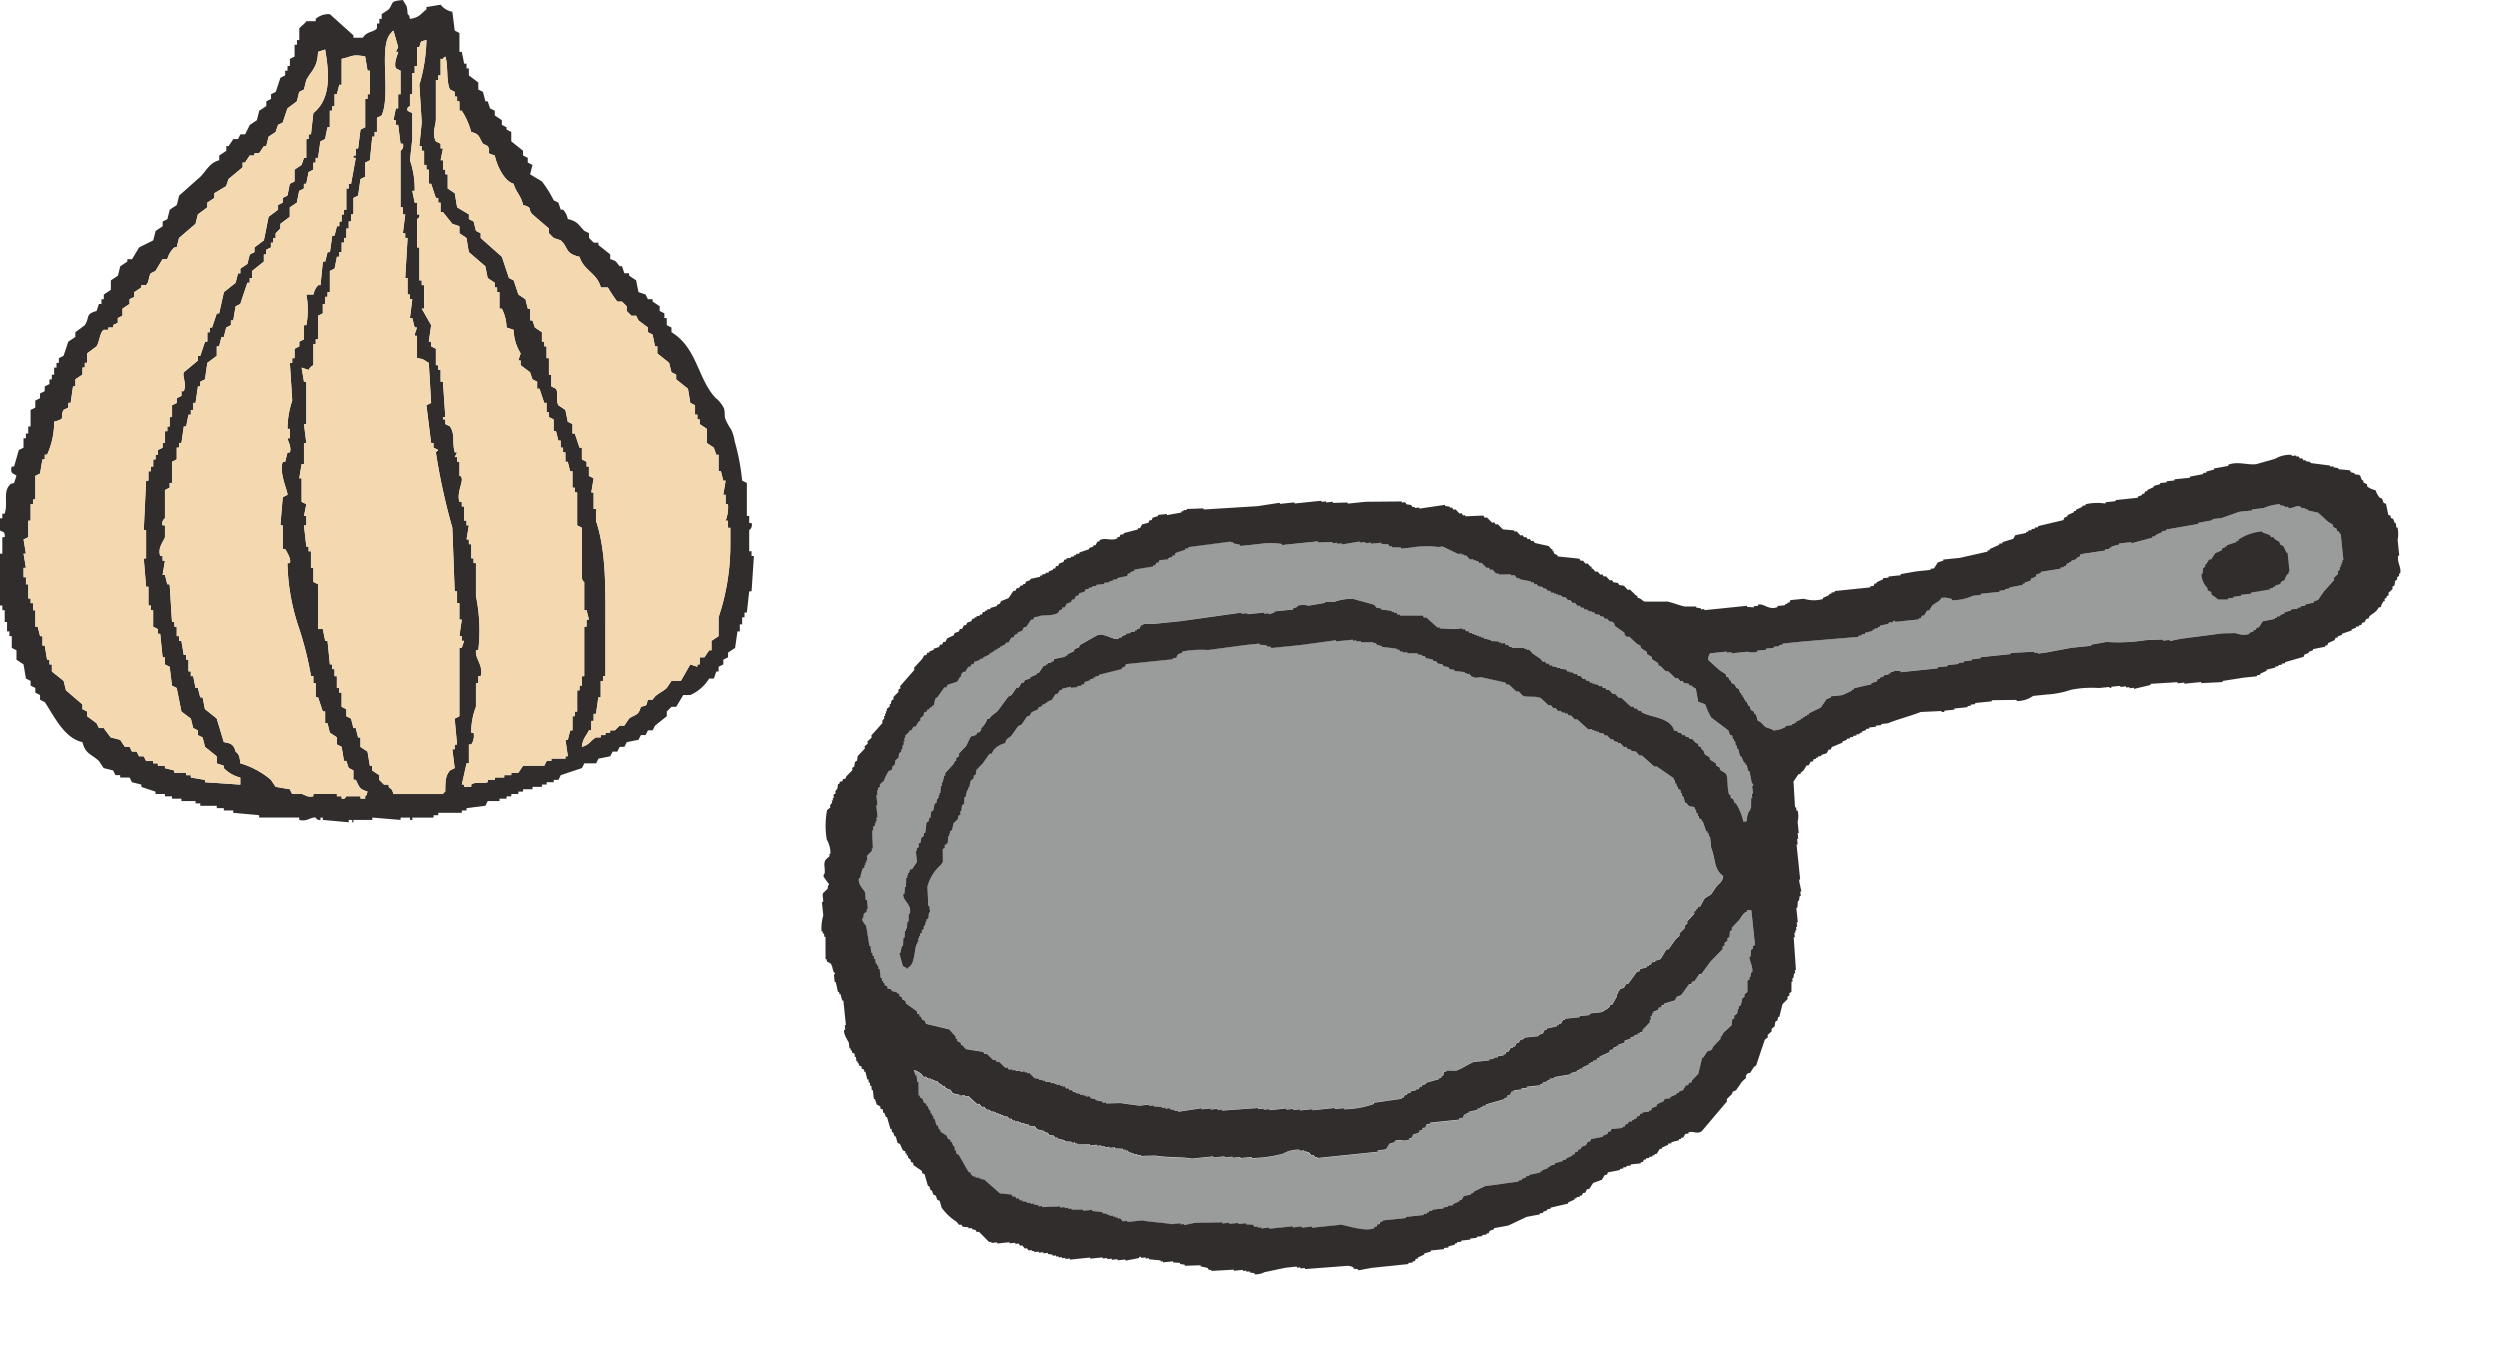 <svg xmlns="http://www.w3.org/2000/svg" width="163.897" height="89.318" viewBox="0 0 163.897 89.318">
  <g id="グループ_557" data-name="グループ 557" transform="translate(-1324.515 -14799.085)">
    <g id="グループ_452" data-name="グループ 452" transform="translate(1036.199 14624.427)">
      <path id="パス_1472" data-name="パス 1472" d="M288.471,214.663h.154v.772h.154v.618h.155v.309h.154v.772l.309.154v.618l.463.309.155.927.309.154v.309l.309.154v.309l.309.155v.309l.309.155c.614.909,1.264,2.36,2.471,2.626.193.793.61.786,1.081,1.236l.309.463.618.154.155.309h.309v.155h.618l.154.309.618.155v.154l.927.309v.155h.618v.154h.463v.154h.618v.155h.927v.154h.309v.155h1.081v.155h.463v.154h.618v.155l1.7.154v.155h2.626v.154c.5.139.765-.206,1.081-.154a.273.273,0,0,0,.309.154v-.154h.154v.154l1.7.154v-.154h.155c.216.035-.058.2.154.154v-.154h1.236v-.154l1.854.154v-.154h.618v.154h.154v-.154h1.39V228.1h.309v-.154h1.545v-.155h.309v-.154l1.236-.155.155-.309h.772v-.155h.463v-.154h.309v-.154h.463v-.155h.309V226.4h.618v-.154h.618v-.154h.309v-.155h.463v-.154h.309l.154-.309,1.39-.463.155-.309h.772l.155-.309.772-.154.154-.309h.309l.154-.309h.309l.155-.309.772-.155.155-.309h.309l.154-.309h.309l.154-.309.772-.618v-.309l.309-.309h.309l.463-.772h.463a2.786,2.786,0,0,0,1.236-1.081h.309l.155-.463h.154v-.309l.309-.154v-.309l.309-.155v-.309l.463-.309.154-1.081h.154v-.463h.154v-.463h.154v-.309h.154l.154-1.39h.155l.154-2.317h-.154V210.8h-.155v-1.39a.4.4,0,0,0,.155-.463h-.155v-.463h-.154v-2.162l-.309-.155a14.334,14.334,0,0,0-.487-2.569,2.83,2.83,0,0,0-.233-.783,3.468,3.468,0,0,1-.389-.712c-.055-.22-.013-.457-.082-.673a2.094,2.094,0,0,0-.566-.7c-1.155-1.245-1.2-3.282-2.877-4.291v-.309l-.309-.155v-.463h-.155V195.2l-.309-.155v-.309l-.463-.309v-.154h-.309l-.154-.309-.463-.155-.154-.772-.463-.309v-.154h-.309l-.154-.463h-.155c-.243-.275-.181-.342-.618-.463v-.309l-.772-.618v-.155h-.309l-.309-.309v-.309l-.309-.154c-.353-.37-.454-.645-1.081-.772a1.254,1.254,0,0,0-.309-.618h-.155l-.154-.463-.309-.154a7.371,7.371,0,0,0-.772-1.236l-.772-.463.154-.618-.309-.155v-.309l-.309-.155v-.309l-.772-.618v-.618l-.309-.154V183l-.309-.154v-.309l-.463-.309v-.309l-.309-.154-.154-.463h-.155l-.154-.618-.309-.155v-.463l-.618-.463v-.463H318.9v-.309h-.155l-.154-.772h-.155V176.82l-.309-.154-.154-1.236a1.279,1.279,0,0,1-.772-.463l-.927.154v.155c-.391.289-.452.538-1.081.618-.093-.308.021-.133-.155-.309-.036-.665-.1-.523-.309-.927-.866.088-.573.141-.927.618l-.463.309v.309h-.154v.309h-.155v.309c-.213.277-.646.175-.927.618h-.618v-.154l-1.545-1.39a1.3,1.3,0,0,0-.927.309v.154H308.4a1.4,1.4,0,0,1-.309.309l-.154.154v.772h-.154v.309h-.154v.772l-.309.155v.463h-.154v.309h-.155v.309l-.309.155-.309.927-.309.154v.309l-.309.155v.309l-.463.309-.154.618-.463.309-.309.618h-.309l-.154.309h-.309l-.309.463h-.154v.309l-.463.309v.309c-.642.169-.835.681-1.236,1.081l-1.39,1.236-.155.618-.463.309-.154.618-.309.155v.309l-.463.309-.155.618-.927.463-.463.772h-.309v.154l-.463.309-.154.618-.463.309v.618l-.463.309v.309h-.154v.309H294.8l-.154.463c-.766.2-.423.417-.772.927l-.618.463v.309l-.463.309-.309.927-.309.155v.309h-.154v.309h-.155v.463h-.154v.309h-.155v.309l-.309.154v.309l-.309.154v.309l-.309.155v.463l-.309.154v1.081h-.154v.463h-.154v.309h-.155v.618l-.309.154-.309,1.081h-.155c-.15.527.211.45.309.618l-.154.463c-.308.093-.133-.021-.309.154-.418.464-.08,1.2-.309,1.854h-.154v.309h-.155v.772c.052.14.365-.007.309.463h-.154v1.081h-.155v3.4h.155Zm28.421-32.128V179.91h.155V179.6h.155V178.52h.154c.132-.174-.021-.024.154-.155.2.541.048,1.662.309,2.162l.309.155v.309h.155v.309h.154v.618h.155a5.107,5.107,0,0,1,.618,1.39c.588.161.48.335.772.772l.309.155c.291.5-.273.384.463.618.129.641.62,1.693,1.236,1.854.151.566.494.774.618,1.39.7.212.255.224.618.618l1.081.927v.309l.309.309.463.155c.537.5.252.859,1.236,1.081.247.883,1.155,1.062,1.39,2.008h.463a9.066,9.066,0,0,0,.618.927h.309l.309.309v.309l.309.309h.309l.154.309.618.463v.309l.309.154.154.772h.154v.463l.772.618.154.618.309.154v.309l.772.618.155.927.309.154v.618h.155v.309h.154v.309l.463.309v.927l.463.309.155.463h.154v1.081h.154l.155.618h.154l-.154.927h.154v.618h.155a2.518,2.518,0,0,1-.155,1.081h.155v.463h.154v1.081a14.813,14.813,0,0,1-.772,4.788v1.236l-.463.309v.618h-.155l-.309.463h-.309v.463h-.154v.154l-.463-.154-.618,1.081h-.618l-.309.463c-.319.3-.69.373-.927.772h-.309c-.118.42-.037.352-.463.463-.152.6-.35.47-.772.772l-.309.463h-.309l-.309.309h-.309v.154h-.309v.154H327.7V223h-.309c-.358.2-.441.5-.927.618.08-.59.229-.612.463-1.081h.154v-.618h.154v-.463h.154l.155-1.081h.154V219.3h.155v-.309h.154v-2.78c0-2.842.079-5.321-.618-7.414v-.772h-.154V206.94h-.154l.154-.927-.309-.155v-.618h-.154v-.309l-.309-.154v-.772h-.154l-.309-.927h-.154v-.618l-.309-.155-.155-.772-.463-.309c-.186-.374.024-.77-.154-1.081l-.309-.154v-.772h-.154v-1.081h-.155v-.772H324v-.309h-.155v-.618l-.463-.309-.154-.463h-.154v-.772h-.154l-.155-.618-.463-.309-.309-.927-.309-.154-.463-1.39-1.39-1.236v-.309l-.309-.154-.155-.618-.309-.155v-.309l-.772-.463-.155-.927-.463-.309v-.927h-.154v-.309h-.154v-.618H317.2l.154-.772H317.2v-.309l-.309-.154C316.628,183.412,316.854,182.994,316.891,182.535Zm-1.7-.927v-.772h.154v-1.39h.155v-.463h.154v-1.236h.154c.118-.42.037-.352.463-.463a11.175,11.175,0,0,1-.463,2.935q.077,1.235.154,2.471l-.154,1.545h.154v.309h.155v.927h.154v.309h.155v.927h.154l.309.927h.155v.309h.155v.618h.154l.618.772.463.154v.463l.463.309.154.927,1.081.927.155.772.463.309v.309h.155v.309h.155v1.081h.154a2.752,2.752,0,0,1,.309,1.236l.463.154a3.064,3.064,0,0,0,.463,1.545l-.155.463h.155v.309l.618.463.154.463.309.154v.463h.155l.309.927h.154v.618h.155V202l.309.155v.772h.154l.154.618h.154v.463h.155v.309h.154v.618h.155l.154.618h.154v1.081H326v.309h.154V209.1l.309.154V212.5c.026.3.155.309.155.309v1.853h.155l.154.618h-.154v.463h-.155v3.244h-.155v.618h-.154v.309h-.155v1.39H326v.309h-.154v.927H325.7l-.154.618h-.155l.155,1.081h-.155v.154h-.927v.155h-.309l-.154.309h-1.39l-.309.463h-.463v.154h-.463v.155h-.618v.154h-.463v.154c-.368.127-.81-.054-1.081.155v.154h-.463v-.154h-.154l.309-1.39h.154v-1.236h.154a1,1,0,0,0,.155-.772h-.155a4.515,4.515,0,0,1,.309-1.7v-1.545h.154v-.463h.155c.187-.637-.306-1.107-.309-1.545v-.155h.154a11.181,11.181,0,0,0-.154-3.552v-2.163h-.155v-.309h-.155v-.927h-.154v-.309H318.9l.154-.927H318.9v-.309h-.155v-.927h-.154v-.309h-.155c-.166-.48.135-1.129.155-1.39.026-.343-.155-.309-.155-.309v-.927h-.154v-.309h-.155l.155-.309h-.155c-.194-.72.048-1.113-.309-1.7l-.309-.154v-.309h-.154V202h.154l-.154-2.317H317.2v-.772h-.155V198.6h-.155v-1.081l-.309-.154v-.309h-.154l.154-1.081-.618-1.081h.155v-1.545h-.155v-.309h-.154v-2.162h-.154v-1.854c.009-.04.2-.05.154-.309h-.154v-.772H315.5l-.155-.772h.155a5.681,5.681,0,0,0-.309-2.008l.154-1.39v-1.7l-.309-.154C314.963,181.659,315.186,181.641,315.192,181.609Zm-2.317,2.008v-.309h.154v-.927l.309-.155c.626-1.421-.235-4.605.618-5.406.132-.174-.021-.024.155-.154l.309,1.081-.154.309h.154c-.01.152-.309.7-.154,1.081l.309.155v1.545h-.155v.927h-.154l-.154.772h.154v.309h.154l.155,1.236h.154a.405.405,0,0,1-.154.463v3.707h.154v.463h.155l-.155,1.236h.155v.309h.154l-.154,2.626h.154v1.081h.155v.309h.154l-.154,1.236h.154l.155.618h.154l-.154.463c.018.218.1-.057.154.155v1.39c.5.06.451.14.772.309l.154,2.626-.309.154.309,2.471h.155v.309l.309.154-.155.155a40.934,40.934,0,0,0,1.081,4.943q.077,2.085.154,4.17h.155v.772h.154v1.081h.155l-.155,1.081h.155v.309h.154l-.154.463h-.155v4.479l-.309.155q.077.849.155,1.7h-.155v.309h-.154l.154,1.236-.309.154c-.3.36-.3.691-.309,1.39-.174.132-.024-.021-.154.155h-3.244c-.113-.382-.079-.249-.309-.463v-.154h-.309l-.309-.309v-.309l-.463-.309v-.309h-.154l-.155-.927-.463-.309V223h-.154l-.154-.618h-.155l-.154-.618-.309-.155v-.463l-.309-.154v-.927h-.155v-.309H310.4v-.772h-.155v-.463H310.1v-.309h-.155l-.154-1.545h-.154l-.155-.772h-.309v-2.935l-.309-.154v-.927H308.7V210.8h-.154v-.309H308.4l-.154-1.39h.154v-.618h-.154l.154-.772-.309-.154v-1.545h-.154l.154-.927h.155V203.7h.154l-.154-1.236h.154v-2.78h-.154l-.155-.927.463.155a.614.614,0,0,1,.309-.309v-1.39h.154V196.9h.155v-1.545l.309-.154v-.618h.155v-.463h.154v-.309h.154v-1.39l.309-.155.155-.772h.154v-.309h.155v-.618h.154v-.309h.154v-.618h.155v-.463h.155v-.463h.154v-1.081l.309-.154.154-1.081.309-.155v-.927l.309-.154.154-1.545Zm-2.78-1.7v-.309h.154v-.772h.155l.154-.618h.155v-1.7c.75-.169.7-.315,1.545-.155l.154.927h.155v1.545h-.155v.309h-.154V183l-.309.155-.154,1.236h-.154v.463h-.155v.155h.155l-.309,1.7h-.155v.309h-.155v1.39h-.154v.309h-.154v.463h-.155v.309H310.4l-.155.618H310.1l-.155,1.081h-.154l-.154.618h-.155l-.154,1.545h-.154a1.287,1.287,0,0,0-.309.618H308.4a5.411,5.411,0,0,1,0,2.008h-.154v.927l-.309.155v.309l-.309.154v.618h-.154v.309h-.155q.077,1.236.155,2.471a5.794,5.794,0,0,0-.309,1.854h.154v.618h-.154c-.011.108.283.561.154.927h-.154l-.155.618h-.155c-.265.734.361,1.978.309,2.163l-.309.154L306.7,209.1h.154v1.545h.155c.079.132.427.665.309.927-.051,0-.1,0-.155,0a13.982,13.982,0,0,0,.672,4.009,21.894,21.894,0,0,1,.872,3.4h.154v.463h.154v.927h.155l.309.927h.155v.772h.154l.154.618.463.309v.463l.309.154.154.927h.154l.155.463.309.154v.618h.155c.241.468.217.613.772.772-.093.308.021.133-.154.309v.154h-.309v-.154h-.927c-.038.008-.047.216-.309.154v-.154H310.4v-.154h-1.545v.154c-.388.095-.56-.113-.772-.154h-.618l-.155-.309-.927-.154-.309-.463a5.522,5.522,0,0,0-2.008-1.081c-.041-.437-.064-.563-.309-.772-.125-.467-.288-.531-.772-.618l-.463-1.545-.772-.618-.155-.772h-.155l-.154-.618h-.155l-.154-.772h-.155v-.309h-.154v-.772h-.155V217.6h-.154l-.154-.927h-.155v-.309H299.9v-.618h-.154v-.309h-.155l-.154-2.471h-.154l-.155-.618h-.154l.154-.927h-.154v-.309h-.155c-.185-.558.227-.956.309-1.236V209.1h-.154a.408.408,0,0,1,.154-.463v-1.853l.309-.155v-.309h.154v-1.39l.309-.154v-.772h.155V203.7h.155l.154-1.081h.154l.155-.772h.154v-.309h.155v-.463h.154l.155-1.081h.154v-.309l.309-.154.154-1.081.618-.463v-.618h.154l.155-.618h.154l.155-.618.309-.155v-.309h.154l.154-.927.309-.154.463-1.39h.155v-.309h.154v-.463l.772-.618v-.463h.154v-.309l.309-.154v-.309h.154v-.309h.155v-.309l.309-.309v-.309l.618-.463v-.618l.463-.309.154-.772.309-.155v-.309h.154l.155-.772.309-.155v-.463h.154v-.309h.155l.154-1.081.309-.155.154-.772h.154v-1.081Zm-20.234,29.965h.155l-.155-.927h.155l-.155-.927.309-.154v-1.081h.154v-1.081h.155V207.4h.154v-1.545l.309-.154.155-.927h.154v-.309h.154a5.189,5.189,0,0,0,.463-2.162c.851-.232.322-.246.618-.772l.309-.154v-.309h.154l.155-1.081h.155v-.463l.463-.309v-.463h.154v-.309h.154v-.618l.618-.463c.186-.277.211-.887.463-1.081h.309v-.154h.309v-.155l.309-.154v-.309l.309-.154v-.463l.463-.309v-.309l.309-.154v-.309l.463-.309v-.154h.309c.2-.163.167-.565.309-.772l.309-.155.463-.772h.309a1.736,1.736,0,0,1,.463-.772h.154l.155-.618,1.081-.927.155-.618.618-.463v-.309l.463-.309v-.309l.772-.463.154-.463.927-.772v-.309h.155l.309-.463H305V184.7h.309l.309-.463h.154l.154-.618.463-.309.154-.463.309-.155.309-.927.618-.463.154-.618.309-.155.154-.618c.356-.657.729-.807.772-1.854.154-.051.309-.1.464-.152.254,1.476.429,3.207-.773,4.168l-.154,1.39h-.154v.309H308.4v1.236h-.154l-.155.463-.463.309v.772l-.309.155-.154.772-.309.154v.309l-.309.155v.309l-.618.463-.309,1.545-.618.463v.309l-.309.155-.155.618-.463.309v.309h-.154l-.154.618-.772.618-.309,1.39h-.154l-.309.927h-.155v.309h-.154v.618h-.154l-.309.927h-.154v.309l-.927.772c-.115.246.2.742,0,1.236h-.154v.309l-.309.154v.309l-.309.154V202h-.154v.618h-.154v.309h-.155v.772h-.154v.309l-.309.154v.309h-.155v.309h-.155v.463H298.2v.309h-.155v.618h-.154q-.077,1.622-.154,3.244h.154v1.854h-.154q.077.927.154,1.853h.154v1.236h.155v.309h.154v1.081l.309.154v.309h.154l.155,1.545h.154v.463l.309.154.154,1.236.309.154.309,1.545.618.463.155.618.309.155v.309l.309.155.155.618.772.618v.463l.463.155v.154a2.231,2.231,0,0,0,1.081.618v.463l-2.317-.155v-.154l-.927-.154v-.155h-.309v-.154h-.772v-.154l-.618-.154v-.154h-.463V224.7h-.309v-.154h-.463l-.154-.309h-.309l-.154-.309h-.309l-.154-.309H296.5l-.309-.463-.618-.154-.463-.618H294.8l-.154-.309-.618-.463v-.309l-.309-.154v-.309l-1.081-.927-.154-.618-.772-.618v-.463h-.155v-.309h-.154l-.154-.927H291.1v-.618h-.155l-.154-.618h-.155v-1.081h-.154V214.2h-.155v-.309h-.154v-.927h-.154V212.5h-.155Z" fill="#302d2c" fill-rule="evenodd"/>
      <g id="グループ_436" data-name="グループ 436" transform="translate(289.861 176.666)">
        <path id="パス_1473" data-name="パス 1473" d="M558.916,214.071v-2.626h.154v-.309h.155v-1.081h.154c.132-.174-.021-.024.154-.155.2.541.048,1.662.309,2.162l.309.155v.309h.154v.309h.154v.618h.154a5.11,5.11,0,0,1,.618,1.39c.588.161.48.335.772.772l.309.155c.291.5-.273.384.463.618.129.641.62,1.693,1.236,1.854.151.566.494.774.618,1.39.7.212.255.224.618.618l1.081.927v.309l.309.309.463.155c.537.5.252.859,1.236,1.081.247.883,1.155,1.062,1.39,2.008h.463a9.078,9.078,0,0,0,.618.927h.309l.309.309v.309l.309.309h.309l.154.309.618.463v.309l.309.154.154.772h.154v.463l.772.618.154.618.309.154v.309l.772.618.154.927.309.154v.618h.155v.309h.154V234l.463.309v.927l.463.309.155.463h.154v1.081h.154l.155.618h.154l-.154.927h.154v.618h.154a2.519,2.519,0,0,1-.154,1.081h.154v.463h.154v1.081a14.815,14.815,0,0,1-.772,4.788V247.9l-.463.309v.618h-.155l-.309.463h-.309v.463h-.154v.154l-.464-.154-.618,1.081h-.618l-.309.463c-.319.3-.69.373-.927.772h-.309c-.118.42-.037.352-.463.463-.152.6-.35.47-.772.772l-.309.463h-.309l-.309.309h-.309v.154h-.309v.154h-.309v.155h-.309c-.358.2-.441.5-.927.618.08-.59.229-.612.464-1.081h.154v-.618h.154V253h.154l.154-1.081h.154v-1.081h.155v-.309h.155v-2.78c0-2.842.079-5.321-.618-7.414v-.772h-.154v-1.081h-.154l.154-.927-.309-.155v-.618H568.8v-.309l-.309-.154v-.772h-.154l-.309-.927h-.155V234l-.309-.155-.155-.772-.463-.309c-.186-.374.024-.77-.154-1.081l-.309-.154v-.772h-.154v-1.081h-.155V228.9h-.154v-.309h-.155v-.618l-.463-.309-.154-.463h-.154v-.772h-.154l-.155-.618-.463-.309-.309-.927-.309-.154-.463-1.39-1.39-1.236v-.309l-.309-.154-.154-.618-.309-.155v-.309l-.772-.463-.154-.927-.463-.309v-.927h-.154v-.309h-.154V216.7h-.154l.154-.772h-.154v-.309l-.309-.154C558.652,214.948,558.879,214.53,558.916,214.071Z" transform="translate(-531.885 -208.202)" fill="#f4d8b0" fill-rule="evenodd"/>
        <path id="パス_1474" data-name="パス 1474" d="M542.39,203.947v-.772h.154v-1.39h.155v-.463h.155v-1.236h.154c.118-.42.037-.352.463-.463a11.18,11.18,0,0,1-.463,2.935q.077,1.235.154,2.471l-.154,1.545h.154v.309h.155v.927h.154v.309h.154v.927h.154l.309.927h.155v.309h.154v.618h.154l.618.772.463.154v.463l.463.309.154.927,1.081.927.155.772.463.309v.309h.155v.309h.154v1.081h.154a2.751,2.751,0,0,1,.309,1.236l.463.154a3.065,3.065,0,0,0,.463,1.545l-.154.463h.154v.309l.618.463.154.463.309.154v.463h.155l.309.927h.154v.618h.154v.309l.309.155v.772h.155l.154.618h.155v.463h.154v.309h.154v.618h.155l.154.618h.154v1.081h.155v.309h.154v2.162l.309.154v3.244c.026.3.155.309.155.309V237h.154l.154.618h-.154v.463h-.154v3.244h-.155v.618h-.154v.309h-.154v1.39H553.2v.309h-.155v.927h-.154l-.154.618h-.155l.155,1.081h-.155v.154h-.927v.155h-.309l-.154.309H549.8l-.309.463h-.463v.154h-.463v.154h-.618v.154h-.463v.155c-.368.127-.81-.054-1.081.155v.154h-.463v-.154h-.154l.309-1.39h.154v-1.236h.154a1,1,0,0,0,.155-.772h-.155a4.516,4.516,0,0,1,.309-1.7V241.79h.154v-.463h.155c.187-.637-.306-1.107-.309-1.545v-.155h.154a11.18,11.18,0,0,0-.154-3.552v-2.163h-.155V233.6h-.155v-.927h-.154v-.309H546.1l.154-.927H546.1v-.309h-.155v-.927h-.154V229.9h-.154c-.166-.48.135-1.129.154-1.39.026-.343-.154-.309-.154-.309v-.927h-.154v-.309h-.155l.155-.309h-.155c-.194-.72.048-1.113-.309-1.7l-.309-.154v-.309h-.154v-.155h.154l-.154-2.317H544.4v-.772h-.154v-.309h-.155v-1.081l-.309-.154v-.309h-.154l.154-1.081-.618-1.081h.155v-1.545h-.155v-.309h-.154v-2.162h-.154v-1.854c.009-.04.2-.05.154-.309h-.154v-.772H542.7l-.155-.772h.155a5.68,5.68,0,0,0-.309-2.008l.154-1.39v-1.7l-.309-.154C542.161,204,542.383,203.979,542.39,203.947Z" transform="translate(-517.058 -199.004)" fill="#f4d8b0" fill-rule="evenodd"/>
        <path id="パス_1475" data-name="パス 1475" d="M479.758,200.7v-.309h.154v-.927l.309-.154c.626-1.421-.235-4.605.618-5.406.132-.174-.021-.024.155-.154l.309,1.081-.154.309h.154c-.01.152-.309.7-.154,1.081l.309.155v1.545H481.3v.927h-.154l-.154.772h.154v.309h.154l.155,1.236h.154a.405.405,0,0,1-.154.463v3.707h.154v.463h.154l-.154,1.236h.154v.309h.154l-.154,2.626h.154v1.081h.154v.309h.154l-.154,1.236h.154l.155.618h.154l-.154.463c.018.218.1-.057.154.155v1.39c.5.06.451.14.772.309l.154,2.626-.309.154.309,2.471h.155v.309l.309.154-.155.155a40.951,40.951,0,0,0,1.081,4.943q.077,2.085.155,4.17h.155v.772h.154v1.081h.154l-.154,1.081h.154v.309h.154l-.154.463h-.154V238.7l-.309.155q.077.849.155,1.7h-.155v.309h-.155l.155,1.236-.309.154c-.3.36-.3.691-.309,1.39-.174.132-.024-.021-.154.155h-3.244c-.113-.382-.079-.249-.309-.463v-.154h-.309l-.309-.309v-.309l-.463-.309v-.309h-.154l-.154-.927-.464-.309v-.618h-.154l-.154-.618h-.155l-.154-.618-.309-.155v-.463l-.309-.154v-.927h-.154v-.309h-.154v-.772h-.155v-.463h-.154V235.3h-.154l-.154-1.545h-.154l-.155-.772h-.309v-2.935l-.309-.154v-.927h-.154v-1.081h-.154v-.309h-.154l-.154-1.39h.154v-.618h-.154l.154-.772-.309-.154V223.1h-.154l.154-.927h.155v-1.39h.154l-.154-1.236h.154v-2.78h-.154l-.155-.927.463.155a.614.614,0,0,1,.309-.309v-1.39h.154v-.309h.155v-1.545l.309-.154v-.618h.155V211.2h.154v-.309h.154V209.5l.309-.155.155-.772h.154v-.309h.154v-.618h.154v-.309h.154v-.618h.155v-.463h.154V205.8h.154v-1.081l.309-.154.154-1.081.309-.155V202.4l.309-.154.154-1.545Z" transform="translate(-456.743 -193.748)" fill="#f4d8b0" fill-rule="evenodd"/>
        <path id="パス_1476" data-name="パス 1476" d="M399.047,212.865v-.309h.154v-.772h.155l.154-.618h.154v-1.7c.75-.169.7-.315,1.545-.155l.155.927h.154v1.545h-.154v.309h-.155v1.854l-.309.155-.154,1.236h-.154v.463h-.155v.155h.155l-.309,1.7h-.154v.309h-.155v1.39h-.154v.309h-.154v.463h-.154v.309h-.154l-.155.618h-.154l-.154,1.081h-.154l-.154.618h-.155l-.154,1.545h-.154a1.287,1.287,0,0,0-.309.618h-.463a5.412,5.412,0,0,1,0,2.008h-.154v.927l-.309.155v.309l-.309.154v.618h-.154v.309h-.155l.155,2.471a5.8,5.8,0,0,0-.309,1.854h.154v.618h-.154c-.011.108.283.561.154.927h-.154l-.154.618H395.8c-.265.734.361,1.978.309,2.163l-.309.154-.154,1.854h.154V241.6h.155c.079.132.427.665.309.927-.051,0-.1,0-.154,0a13.983,13.983,0,0,0,.672,4.009,21.877,21.877,0,0,1,.873,3.4h.154v.463h.154v.927h.155l.309.927h.155v.772h.154l.154.618.463.309v.463l.309.154.154.927h.154l.155.463.309.154v.618h.155c.241.468.217.613.772.772-.093.308.021.133-.155.309v.154H400.9v-.154h-.927c-.038.008-.047.216-.309.154v-.154h-.309v-.154h-1.545v.154c-.388.095-.56-.113-.772-.154h-.618l-.155-.309-.927-.155-.309-.463a5.522,5.522,0,0,0-2.008-1.081c-.041-.437-.064-.563-.309-.772-.125-.467-.288-.531-.772-.618l-.463-1.545-.772-.618-.155-.772H390.4l-.154-.618h-.155l-.154-.772h-.155v-.309h-.154v-.772h-.155v-.309h-.154l-.154-.927h-.154v-.309h-.155v-.618H388.7v-.309h-.155q-.077-1.236-.154-2.471h-.154l-.154-.618h-.154l.154-.927h-.154v-.309h-.155c-.185-.558.227-.956.309-1.236v-.772h-.154a.408.408,0,0,1,.154-.463v-1.853l.309-.155v-.309h.154v-1.39l.309-.154v-.772h.155v-.309h.154l.154-1.081h.154l.155-.772h.154v-.309h.155v-.463h.154l.155-1.081h.154v-.309l.309-.154.154-1.081.618-.463v-.618h.154l.155-.618h.154l.155-.618.309-.155v-.309h.154l.154-.927.309-.154.463-1.39h.154v-.309h.154v-.463l.772-.618v-.463h.154v-.309l.309-.154v-.309h.154v-.309h.154V220.9l.309-.309v-.309l.618-.463V219.2l.463-.309.155-.772.309-.155v-.309h.154l.155-.772.309-.155v-.463h.154v-.309h.155l.154-1.081.309-.155.154-.772h.154v-1.081Z" transform="translate(-378.812 -207.614)" fill="#f4d8b0" fill-rule="evenodd"/>
        <path id="パス_1477" data-name="パス 1477" d="M303,239.5h.155L303,238.57h.155l-.155-.927.309-.155v-1.081h.155v-1.081h.155v-.309h.154v-1.545l.309-.154.155-.927h.154v-.309h.154a5.189,5.189,0,0,0,.463-2.162c.851-.232.322-.246.618-.772l.309-.154v-.309h.154l.154-1.081h.155v-.463l.463-.309v-.463h.154v-.309h.154v-.618l.618-.463c.186-.277.211-.887.463-1.081h.309v-.154h.309v-.155l.309-.154v-.309l.309-.155v-.463l.463-.309v-.309l.309-.154v-.309l.463-.309v-.154h.309c.2-.163.167-.565.309-.772l.309-.155.463-.772h.309a1.737,1.737,0,0,1,.463-.772h.154l.155-.618,1.081-.927.155-.618.618-.463v-.309l.463-.309v-.309l.772-.463.154-.463.927-.772v-.309h.155l.309-.463h.309v-.154h.309l.309-.463h.154l.155-.618.463-.309.154-.463.309-.155.309-.927.618-.463.155-.618.309-.155.154-.618c.356-.657.729-.807.772-1.854.154-.051.309-.1.464-.152.254,1.476.429,3.207-.773,4.168l-.155,1.39h-.154v.309h-.155v1.236h-.154l-.155.463-.463.309v.772l-.309.155-.154.772-.309.154v.309l-.309.155v.309l-.618.463-.309,1.545-.618.463v.309l-.309.155-.155.618-.463.309v.309h-.154l-.155.618-.772.618-.309,1.39h-.154l-.309.927H315.2v.309h-.154v.618h-.154l-.309.927h-.154v.309l-.927.772c-.115.246.2.742,0,1.236h-.154v.309l-.309.154v.309l-.309.154v.772h-.154v.618h-.154v.309h-.155v.772h-.154v.309l-.309.154v.309h-.155v.309H311.5v.463h-.154v.309h-.155v.618h-.154q-.077,1.622-.154,3.244h.154v1.854h-.154q.077.927.154,1.853h.154v1.236h.155v.309h.154v1.081l.309.154v.309h.154l.155,1.545h.154v.463l.309.154.154,1.236.309.154.309,1.545.618.463.154.618.309.155v.309l.309.154.155.618.772.618v.463l.463.155v.155a2.231,2.231,0,0,0,1.081.618v.463l-2.317-.155V253.4l-.927-.154v-.154h-.309v-.154h-.772v-.154l-.618-.154v-.155h-.463v-.155H311.5v-.154h-.463l-.154-.309h-.309l-.155-.309h-.309l-.154-.309h-.309l-.309-.463-.618-.154-.463-.618h-.309l-.154-.309-.618-.463v-.309l-.309-.154v-.309l-1.081-.927-.154-.618-.772-.618v-.463H304.7v-.309h-.155l-.154-.927h-.154v-.618h-.155l-.154-.618h-.155v-1.081h-.154v-.463h-.155v-.309h-.155v-.927h-.154v-.463H303Z" transform="translate(-303.001 -204.28)" fill="#f4d8b0" fill-rule="evenodd"/>
      </g>
    </g>
    <g id="グループ_455" data-name="グループ 455" transform="translate(-3073.944 15276.813) rotate(-11)">
      <g id="グループ_453" data-name="グループ 453" transform="translate(4452.758 420.37)">
        <path id="パス_1503" data-name="パス 1503" d="M4526.094,572.582q-.1,1.138-.2,2.276l-.153.06-.013.147-.153.06-.113.434-.074-.006c-.069.21.126.723-.018,1.034l-.073-.006-.1.287-.073-.007c0,.049-.009.1-.013.147l-.154.06q-.069.364-.139.728l-.234.127-.013.147-.153.06-.187.427-.153.06c0,.049-.009.1-.014.147l-.073-.007c-.033.1-.066.191-.1.287l-.233.127c0,.049-.008.1-.013.147l-.153.06q-.053.181-.106.36l-.627.388-.166.207-.073-.007c0,.049-.009.1-.013.147l-.554.394-.166.207-.3.047-.326.341-.073-.006-.458.995-.474.328-.086.14-.146-.013-.087.14-.147-.013-.246.274-.3.047-.006.073-.147-.013-.007.073-.453.107c0,.024,0,.049-.006.073l-.368-.033-.086.14-.454.107q-.042.07-.086.14l-.3.047-.087.14-.146-.013-.007.073-.44-.039-.007.073-.147-.013-.086.14-.147-.013-.086.14-.147-.013-.006.073-.146-.013-.006.073-.22-.02-.087.14-.147-.013-.086.14-.148-.013-.006.073-.734-.066-.086.14-.147-.013-.086.14-.3.047-.006.073h-.814l-.086.14-.147-.013-.166.207-.3.047-.086.14-.147-.013-.087.14-.146-.013-.086.141-.146-.013-.007.073-.453.108-.006.073-.22-.02-.007.073-.52.027-.007.073-.374.041-.006.073-.147-.013-.006.073-.374.041-.007.073-.147-.013c0,.025,0,.049-.006.074l-.74.008-.007.073-.22-.02-.006.073-.3.047-.007.073-.221-.02c0,.025,0,.049-.006.073l-2.208-.124-.833.222-.006.073-.147-.013-.007.073-.52.027-.167.207-.146-.013-.006.073-.454.107-.007.073-.367-.033-.006.073-.294-.026-.007.073-.734-.066-.006.073-.22-.019-.006.073-.147-.013-.007.073-.22-.02-.006.073-1.174-.1c0,.024,0,.049-.006.073l-1.542-.138-.007.073L4498.3,588l-.087.14-.146-.013-.086.14-.147-.013-.007.073c-.562.157-1.721-.489-2.089-.631l-1.909-.171.007-.073-.662-.059.007-.073-.587-.052.007-.073-1.542-.138c0-.024,0-.049.007-.073l-.514-.046.007-.073-.221-.02.007-.073-.22-.02-.061-.153-.434-.113.006-.073-.514-.046.007-.073-.587-.052.007-.073-.441-.039.007-.073-1.822-.311-.667.014.007-.073-.22-.02.007-.073-.588-.053c-.569-.222-1.3-.387-1.869-.611l-.954-.085c0-.024,0-.049.006-.073l-.293-.026-.127-.233-.147-.013c0-.024,0-.049.006-.073l-.146-.013c0-.025,0-.049.006-.073l-.147-.013c0-.024,0-.049.007-.073l-.22-.02.006-.073-.147-.013.007-.073-.287-.1c0-.024,0-.049.006-.073l-.647-.206.007-.074-.588-.052c0-.024,0-.049.007-.073l-.728-.139.006-.073-.22-.02c0-.025,0-.049.007-.073l-.22-.02.006-.073-.293-.026.006-.074-1.168-.178.006-.073-.22-.02c0-.025,0-.049.007-.073l-.287-.1.006-.073-.22-.02.006-.073-.22-.02.006-.073-.287-.1c0-.025,0-.049.007-.073l-.147-.013-.06-.153-.147-.013-.06-.153-.147-.013c-.02-.051-.04-.1-.06-.153l-.721-.212-.863-1.113-.146-.013.006-.073-.147-.013.007-.073-.221-.02.007-.073-.214-.093.006-.073-.073-.007.013-.147-.14-.087-.409-1.22-.141-.087.02-.22-.073-.007.026-.294-.074-.006-.047-.3-.073-.007c0-.049.009-.1.013-.147l-.14-.087c-.018-.076-.036-.151-.054-.227l-.341-.326.013-.147-.073-.006c-.016-.1-.031-.2-.048-.3l-.072-.007c-.012-.149-.023-.3-.035-.447l-.073-.006c.006-.074.013-.147.02-.22l-.074-.007c0-.049.008-.1.013-.147l-.074-.006c.006-.073.014-.147.02-.22l-.074-.007-.047-.3-.073-.006c0-.049.009-.1.013-.147l-.14-.087-.047-.3-.141-.087.013-.146-.073-.007q.076-.437.152-.875l-.074-.007.04-.44-.074-.007c-.014-.125-.027-.249-.041-.374a1.244,1.244,0,0,1,.481.413l.061.153.147.013.133.16.146.013-.006.073.147.013-.006.073.146.013-.006.074.147.013c.02.051.04.1.06.153l.207.167-.006.073.146.013-.007.073a.782.782,0,0,0,.348.253c.06.336.188.27.481.413,0,.024,0,.049-.006.073l.367.033-.006.073.22.02q.23.317.461.633l.147.013.126.233.147.013.127.233.147.013.133.16.147.013c0,.025,0,.049-.007.073l.147.013-.006.073.146.013-.006.073.147.013c0,.025,0,.049-.006.073l.146.013-.007.073.287.1.061.153.147.013c.02.051.04.1.06.153l.146.013-.006.073.22.02-.006.073.146.013-.006.073.22.02-.006.073.287.1-.007.074.36.106.127.233.427.186-.006.073.214.093c.02.051.041.1.06.153l.287.1.061.154.147.013-.007.073.427.186-.007.073.434.113c0,.025,0,.049-.006.074l.22.02-.007.073.147.013-.006.073.8.146c0,.024,0,.049-.006.073l.44.039c0,.025,0,.049-.006.073l.293.026c0,.024,0,.049-.006.073l.22.02-.006.073.294.026-.007.073.368.033-.007.073.507.119-.007.073.147.013-.006.073.147.013.06.153.147.013c0,.025,0,.049-.007.074l.146.013c0,.025,0,.049-.006.073l.22.02-.006.073.22.02c0,.025,0,.049-.007.073l.948.159c.705.276,1.613.379,2.31.65l1.4.125-.007.074.735.066-.007.073.515.046-.007.073.515.046-.007.073.735.065-.007.073a8.432,8.432,0,0,0,2.062.11,1.938,1.938,0,0,1,1.114-.048l-.007.073.294.026-.006.073.146.013-.007.073.147.013c.042.078.084.156.127.233l.146.013c.02.051.041.1.06.153l.147.013-.006.073,3.963.354c0-.024,0-.049.007-.073.223-.044.417.07.594-.021l.247-.274.373-.041c0-.025,0-.049.007-.073.4-.09.58.2.954.085l.007-.073.146.013.167-.207.374-.04.087-.14.146.013q.044-.07.086-.14l.147.013.166-.207.22.02.007-.073,1.908.171.006-.073.22.02.167-.207.147.013.006-.073.147.013.006-.073.593-.021.007-.073.221.02.006-.073.146.013.007-.073.22.02.006-.073,1.268-.109.006-.073.146.013.086-.14.147.013.167-.207.146.013.007-.073.514.046.006-.073.367.033c0-.025,0-.049.006-.073l.881.079.007-.074.146.013.006-.073.374-.041.006-.073.147.013.006-.073.293.026.007-.073,1.107.025.007-.073.447-.034c0-.025,0-.049.007-.073l.146.013.007-.074.22.02.006-.073.454-.108.006-.073.147.013.006-.074.147.013c0-.024,0-.049.007-.073l.22.02.086-.14.146.013.006-.073.681-.161.086-.14.147.013.16-.134.147.013.007-.073.146.013.007-.073.373-.041.087-.14.374-.041.006-.073.3-.047.006-.073.22.02.006-.074.147.013.006-.073.147.013.086-.14.553-.395c0-.049.009-.1.013-.147l.074.007c.006-.073.013-.147.02-.22l.073.006.094-.214.073.006.006-.073.3-.047.086-.14.147.013.086-.14.146.013.006-.073.748-.081.167-.207.3-.047.646-.608.147.013.086-.14.147.013.406-.407.147.013.726-.675.946-.656c0-.049.009-.1.014-.147l.153-.06.013-.147.233-.127c0-.049.009-.1.013-.147l.153-.06c.036-.12.071-.24.106-.36l.154-.06c0-.049.008-.1.013-.147l.553-.395c.208-.174.32-.407.633-.461l.006-.073Z" transform="translate(-4468.731 -542.152)" fill="#9a9b9b" fill-rule="evenodd"/>
        <path id="パス_1504" data-name="パス 1504" d="M4757.683,482.785l.086-.14.3-.047.087-.14.3-.047.006-.073,1.328.044.006-.073.22.02.006-.073.147.013.087-.14.146.013.007-.073.146.013.006-.073.374-.041.006-.073.227-.054.087-.14,1.622.071.006-.073.293.026.007-.073.146.013.006-.074.521-.027.006-.074.807.072-.006.073,1.414-.1.006-.073.221.02.006-.073.453-.107.007-.073.293.026c0-.025,0-.049.007-.073l2.142.043c0-.024,0-.049.006-.073l.961.012.006-.073.587.053c.354-.069.858-.121,1.2-.189l.881.079.006-.074.734.066a2.935,2.935,0,0,1,1.114-.049l-.006.073.287.1c0,.025,0,.049-.006.073l.22.02-.007.073c.325.129.479-.1.808.072l-.006.073.287.1-.007.073.147.013-.006.073.641.279.529.713.274.246c0,.049-.009.1-.014.147l.208.166c0,.049-.009.1-.014.147l.073.007c.063.1.043.147.128.233q-.075.844-.151,1.688l-.074-.007c0,.049-.009.1-.013.147l-.073-.007c0,.049-.009.1-.013.147l-.074-.007c0,.049-.009.1-.013.147l-.074-.007c0,.049-.008.1-.013.147l-.16.134c0,.049-.009.1-.013.147l-.313.194c0,.049-.009.1-.013.147l-.793.6-.487.474-.3.047-.006.073-.594.021c0,.024,0,.049-.006.073l-.293-.026-.007.073-.22-.02-.006.074-.44-.039c0,.024,0,.049-.007.073l-.446.034-.007.073-.3.047c0,.024,0,.049-.006.073l-.22-.02-.007.073-.147-.013-.006.073h-.814l-.327.341-.147-.013-.086.14-.147-.013-.007.073-.3.047-.006.073a1.383,1.383,0,0,1-.868-.225l-.874-.152-2.723-.169-.74.008c0-.025,0-.049.006-.074l-.44-.039c0-.025,0-.049.007-.073l-1.095-.172a11.311,11.311,0,0,1-2.556-.376l-1.034-.018-.006.073-1.321-.118-1.775-.011-.44-.039.006-.073-.22-.02.007-.073-1.535-.211-.006.073-1.982-.177c0,.025,0,.049-.006.073l-.587-.052-.006.073-.514-.046c0,.024,0,.049-.006.073l-.367-.033-.006.074-.734-.066-.007.074-.661-.059-.006.073-2.422-.216.006-.073-.434-.113c0,.025,0,.049-.006.074l-.22-.02-.006.073-.147-.013-.006.073-.293-.026c0,.024,0,.049-.007.073l-.3.047-.006.073-.146-.013-.087.14-.374.04-.006.074-1.187.042-.007.073-.146-.013-.007.073-.681.161-.734-.066-.006.073-.3.047-.486.475-.834.221-.006.074-.147-.013-.006.073-.146-.013-.007.073-.146-.013-.006.073-.147-.013-.006.073-.3.047c0,.024,0,.049-.007.073l-.147-.013-.006.073-.146-.013-.006.073-.44-.039c0,.024,0,.049-.007.073a1.9,1.9,0,0,1-.82.075c-.123-.168-.324-.2-.487-.34l-.261-.393-.14-.087c-.011-.149-.023-.3-.034-.447l-.073-.007c-.018-.076-.036-.151-.054-.227l-.141-.087c-.016-.1-.031-.2-.047-.3l-.074-.007c-.015-.1-.031-.2-.047-.3l-.074-.007c0-.049.009-.1.013-.147l-.074-.007c0-.049.01-.1.014-.147l-.073-.007c0-.049.009-.1.013-.147l-.073-.007.013-.147-.073-.007q-.024-.15-.047-.3l-.14-.087-.054-.227-.207-.167.013-.147-.073-.007-.054-.227-.14-.087.013-.147-.341-.326-.595-.793c.045-.315.067-.245.186-.427l1.1.1-.007.073.293.026c0,.025,0,.049-.006.073l1.028.092a1.552,1.552,0,0,0,.654.132c0-.024,0-.049.006-.073l.587.053.007-.074.514.046.007-.074.367.033.006-.073.22.02.007-.074,1.321.118,3.664.4.006-.073.22.02.007-.073.22.02c0-.024,0-.049.007-.073l.52-.028.006-.073.147.013c0-.024,0-.049.006-.073l.22.02.007-.074.147.013c0-.024,0-.049.006-.073l.593-.021.007-.073.293.026.006-.073c.125-.011.123.081.141.087l1.541.138.006-.073.147.013.086-.14.147.013.247-.274.146.013.247-.274c.25-.145.521-.157.7-.381a1.4,1.4,0,0,1,.648.206l-.007.074a3.067,3.067,0,0,0,1.408-.022l.514.046.007-.073,1.248.111.006-.073.367.033c0-.025,0-.049.007-.073l.293.026.006-.073.887.005.007-.073.147.013.006-.073Z" transform="translate(-4678.243 -470.064)" fill="#9a9b9b" fill-rule="evenodd"/>
        <path id="パス_1505" data-name="パス 1505" d="M4491.835,429.858l.147.013-.007.074.428.186-.007.073,1.175.105a5.2,5.2,0,0,1,1.528.284l-.007.073,2.349.21-.006.073.948.159-.007.073.294.026c0,.025,0,.049-.006.073l.293.026-.007.073,1.181.031-.006.074.367.033-.006.073.367.033c0,.024,0,.049-.006.073l.661.059-.006.073.433.113.061.154.147.013-.007.073.581.126c0,.025,0,.049-.007.073l.661.059a6.038,6.038,0,0,1,1.749.3l.293.026.9.672.22.02-.006.073.147.013-.006.073.146.013.194.313.22.02-.006.073.147.013-.006.074.146.013c.021.051.041.1.06.153l.147.013.261.393.147.013.061.153.146.013.194.313.147.013-.007.073.8.146c0,.024,0,.049-.006.073l.22.02.126.233.147.013-.006.073.715.286-.007.073.147.013.061.154.146.013q.031.077.06.153l.287.1c0,.025,0,.049-.006.073l.214.093c.02.051.04.1.06.153l.146.013.061.153.147.013c0,.025,0,.049-.006.073l.146.013-.006.073.147.013-.007.073.147.013.134.16.147.013.127.233.147.013c.042.078.084.156.127.233l.146.013.127.233.147.013.061.154.146.013c.02.051.041.1.06.153l.147.013.133.16.147.013-.006.073.146.013q.031.077.06.153l.287.1-.006.073.214.093.061.153.146.013.127.233.147.013.133.16c0,.049-.009.1-.013.147l.541.566c0,.049-.009.1-.013.147l.134.16.147.013.395.553.207.167-.014.147.341.327c0,.049-.009.1-.013.147l.274.246-.013.147.341.326-.013.147.14.086.261.393.147.013.395.553.147.013.127.233.146.013.061.153.287.1c.021.051.04.1.06.153l.147.013c0,.025,0,.049-.006.073l.207.167q0,.443-.005.887a2.175,2.175,0,0,1,.421.26,4.136,4.136,0,0,0,.215.907l.942,1.046c.016.1.031.2.047.3l.141.087c-.006.073-.014.147-.02.22l.073.007-.013.147.074.007c-.01.1-.018.2-.026.294l.073.007c-.007.073-.014.147-.02.22l.074.007q.014.26.027.52l.074.007q.054.227.107.454l.073.006c0,.049-.008.1-.013.147l.074.007q.016.223.034.447l.073.007c0,.271,0,.543,0,.814,0,0,.1.006.06.153l-.074-.007c-.015.171-.03.343-.046.514l-.073-.007-.026.294-.073-.007c-.043.218-.088.436-.132.654l-.073-.007c0,.049-.009.1-.013.147l-.073-.007a1.588,1.588,0,0,0-.279.641l-.22-.02a3.829,3.829,0,0,0-.256-1.281l-.073-.007q-.023-.15-.047-.3l-.14-.086.019-.22-.073-.007c-.1-.324.148-1.145.052-1.4l-.341-.327c0-.049.009-.1.013-.147l-.207-.166.013-.147-.341-.326.013-.147-.274-.247c-.016-.1-.031-.2-.047-.3l-.073-.007c-.018-.076-.036-.151-.054-.227l-.14-.086.013-.147-.141-.087-.194-.313-.147-.013-.061-.153-.146-.013c-.021-.051-.04-.1-.06-.153l-.147-.013-.061-.153-.213-.093.007-.073-.214-.093c-.105-.9-1.244-1.079-1.857-1.572l.006-.073-.214-.093-.061-.153-.146-.013-.061-.153-.147-.013-.528-.713-.146-.013-.194-.313-.147-.013c-.064-.1-.129-.209-.194-.313l-.146-.013-.061-.153-.146-.013-.061-.153-.146-.013-.134-.16-.146-.013c0-.025,0-.049.006-.073l-.147-.013.006-.073-.146-.013-.06-.153-.147-.013q-.029-.077-.06-.153l-.146-.013c-.043-.078-.085-.156-.127-.233l-.147-.013-.06-.153-.147-.013-.134-.16-.146-.013.006-.073-.147-.013-.06-.153-.361-.106.006-.073-.22-.02.006-.073-.287-.1.007-.073-.147-.013-.061-.153-.146-.013q-.031-.077-.06-.153l-.147-.013c-.042-.078-.084-.156-.127-.233l-.408-.406-.194-.313-.146-.013c0-.024,0-.049.006-.073l-.147-.013.006-.073-.8-.146.007-.073-.146-.013-.061-.154-.147-.013-.061-.153-.22-.02.007-.073-.147-.013.006-.074-.507-.119.007-.073-.428-.186.007-.073-.146-.013.006-.074-.147-.013.006-.073-.146-.013.006-.073-.147-.013.007-.073-.147-.013.007-.073-.146-.013-.061-.153-.147-.013-.061-.154-.146-.013c0-.024,0-.049.006-.073l-.515-.046-.94-.232.006-.073-.146-.013-.6-.793-.147-.013-.061-.153-1.454-.278.006-.073-.147-.013-.061-.153-.146-.013c0-.024,0-.049.006-.073l-.147-.013.006-.074-.647-.206.006-.073-.287-.1-.127-.233-1.275-.632a3.413,3.413,0,0,0-1.254-.038l-.581-.126-.007.073-1.107-.025a1.508,1.508,0,0,0-.728-.139l-.007.073-.3.047c0,.025,0,.049-.006.073l-1.249-.112-.006.073-.374.041.006-.073-.293-.026.006-.073-1.1-.1c0-.025,0-.049.006-.073l-.367-.033.006-.073-3.977-.207-1.834-.164-.654-.133-.006.073-.146-.013-.167.207-.146-.013-.006.073-.147-.013-.007.073-.293-.026-.006.073-.293-.026c0,.024,0,.049-.006.073l-.3.047-.006.073-.22-.02-.006.073c-.381.06-.853-.6-1.362-.492l-1.22.409-.086.14-.3.047-.087.14-.453.108c0,.024,0,.049-.007.073l-.147-.013-.006.074-.74.008-.087.14-.147-.013c0,.024,0,.049-.006.073l-.22-.02-.007.073-.147-.013-.006.073-.146-.013-.406.408-.146-.013-.007.074-.453.107-.006.073-.374.041-.086.14-.146-.013-.247.274-.147-.013-.406.408-.227.054-.806.742c-.2.17-.537.248-.707.455l-.146-.013c-.09.234-.257.326-.413.481l-.074-.007c0,.049-.008.1-.013.147l-.16.134-.146-.013-.086.14-.374.041-.419.554-.553.395c0,.049-.009.1-.014.147l-.233.127c0,.049-.009.1-.014.147l-.073-.007-.167.207-.633.462-.013.147-.074-.007-.186.427-.074-.007-.019.22-.074-.007-.113.434-.073-.007-.013.147-.073-.007-.013.147-.16.134c0,.049-.009.1-.014.147l-.153.06-.186.427-.154.06-.106.36-.073-.007-.093.214-.153.06-.206.647-.073-.006-.093.214-.153.06-.1.287-.153.06c-.007.073-.014.147-.02.22l-.153.06c0,.049-.009.1-.014.147l-.073-.007c-.021.245-.044.489-.065.734l-.407.407-.146-.013-.093.213-.073-.007-.014.147-.073-.007c0,.049-.009.1-.013.147l-.074-.007-.125.581-.073-.007-.113.434-.074-.007c-.167.435.427.745.176,1.347l-.074-.007c-.04.169-.079.338-.119.507l-.074-.007-.112.434-.073-.007c0,.049-.009.1-.014.147l-.073-.007c-.038.144-.075.289-.113.434l-.073-.007-.12.507-.073-.007-.186.427-.073-.007q.034.447.068.894l.207.167-.006.073.073.007.006-.073c.511-.091.621-.96.865-1.4l.074.007c0-.049.008-.1.013-.147l.073.007c.006-.074.013-.147.02-.22l.073.007.013-.147.074.007.013-.147.153-.06c0-.049.009-.1.013-.147l.154-.06c0-.049.009-.1.013-.147l.16-.134c0-.049.008-.1.013-.147l.073.007.014-.147.153-.06.106-.361.073.007c.013-.147.026-.294.039-.441l-.073-.006q.092-.621.184-1.241a2.846,2.846,0,0,1,.833-1.035c.146-.122.391-.222.48-.4q.072-.4.145-.8l.154-.06c0-.049.009-.1.013-.147l.234-.127c.037-.145.075-.289.112-.434l.073.007c0-.049.009-.1.014-.147l.073.007c0-.049.009-.1.013-.147l.153-.06.187-.427.313-.194.093-.214.153-.06.019-.22.074.007.106-.36.153-.06q.056-.217.112-.434l.073.007.187-.427.073.007.013-.147.073.007.187-.427.233-.127c0-.049.009-.1.014-.147l.153-.06c.033-.1.066-.191.1-.287l.474-.328.566-.541.147.013.166-.207a1.349,1.349,0,0,1,.84-.295c.107-.3.248-.263.479-.4l.566-.541.227-.054.487-.474.146.013.166-.207.454-.107.086-.14.147.013.16-.134.146.013.007-.073.146.013c0-.025,0-.049.006-.073l.3-.047.326-.341.147.013.167-.207.146.013.007-.073.594-.021c0,.025,0,.049-.007.073l.441.039.006-.073.293.026.007-.074.146.013.087-.14.374-.041c0-.024,0-.049.006-.073l.22.02.007-.073.146.013c0-.024,0-.049.007-.074l.22.02.006-.073,1.561-.083.007-.073.227-.054.086-.14,3.083.276.007-.073.22.02.166-.207.3-.047c0-.025,0-.049.007-.073a6.619,6.619,0,0,1,1.681.224l2.5.15.881.079-.007.073.434.113c0,.025,0,.049-.006.073l.287.1-.006.073,1.908.171,2.355.136-.006.074,1.1.1-.006.073.22.02-.006.073.293.026c0,.025,0,.049-.006.073l.8.146c0,.025,0,.049-.007.073l.147.013q.029.077.06.153l.146.013-.006.073.147.013-.006.073.934.305-.006.073.146.013.061.153.147.013-.006.073.293.026-.006.073.653.132-.006.073.287.1c0,.025,0,.049-.006.074l.147.013.06.153.428.186-.006.073.213.093c.021.051.04.1.06.153l.287.1.061.154.287.1.061.153.287.1-.006.073.647.206-.006.074.147.013-.006.073.146.013c.043.078.085.156.127.233l.147.013-.006.073.44.039,1.5.651.061.154.146.013.394.553.147.013.194.313c.257.2.882.183,1.148.4l.395.553.146.013.127.233.147.013.127.233.147.013.134.16.146.013c0,.025,0,.049-.007.073l.147.013q.029.077.06.153l.146.013.194.313.146.013.6.793.22.02-.007.073.147.013-.006.073.147.013-.006.073.146.013-.006.073.287.1.061.153.146.013.194.313.146.013.061.153.214.093-.007.073.147.013.194.313.147.013.061.153.213.093-.006.073.287.1c.065.1.13.209.194.313l.147.013.662.873.146.013.95.973c0,.049-.009.1-.014.147l.073.006c-.006.073-.013.147-.02.22l.074.007c-.007.073-.013.147-.02.22l.074.007c0,.049-.009.1-.013.147l.14.086c-.006.073-.013.147-.02.22l.074.007c-.006.073-.014.147-.02.22l.073.007q.018.223.034.447l.074.007c.042.078.084.155.127.233.087.073.292.079.354.18l-.014.147.074.007c-.007.073-.013.147-.02.22l.074.007c-.007.073-.014.147-.02.22l.073.007c0,.049-.009.1-.014.147l.141.087-.013.147.073.007.088.674.073.007-.013.147.073.007-.019.22.073.007-.066.734c.15.793-.108,1.433.417,1.961-.085.379-.342.422-.573.615l-.407.408c-.186.109-.381.115-.54.248l-.333.414-.146-.013-.087.14-.073-.007-.007.073-.153.06c0,.049-.009.1-.014.147l-.553.394-.014.147-.153.06-.093.214-.394.261c0,.049-.009.1-.013.147l-.313.194-.566.541-.146-.013-.493.548-.374.04c0,.025,0,.049-.006.074l-.22-.02-.087.14-.147-.013-.006.073-.147-.013c0,.024,0,.049-.006.073l-.446.034-.087.14-.147-.013-.727.675-.146-.013-.167.207-.3.047-.006.073-.073-.007-.093.214-.074-.007c0,.049-.009.1-.013.147l-.413.481-.147-.013-.006.073a.786.786,0,0,1-.387.187c-.261.2-.667-.017-1.041.055,0,.024,0,.049-.006.073l-.661-.059-.007.073-.954-.085-.006.073-.147-.013-.167.207-.146-.013c0,.024,0,.049-.007.073l-.146-.013-.006.073-.667.014-.006.073-.147-.013-.167.207-.3.047-.007.073-.954-.085-.006.073-.3.047-.087.14-.147-.013-.167.207-.147-.013-.006.073-.146-.013-.167.207-.146-.013-.086.14-.146-.013-.007.073-.367-.033-.007.073-.293-.026-.006.073-.293-.026-.007.073-1.027-.092c-.405.084-.8.265-1.214.335l-.654-.132c0,.024,0,.049-.006.073l-.147-.013-.093.214-.153.06-.006.073-.146-.013c0,.025,0,.049-.006.073l-.895.068-.007.073-.3.047-.007.073-.146-.013-.087.14-.22-.02-.006.073-.293-.026-.007.073-.3.047-.006.073-.147-.013-.087.14-.146-.013-.007.073-1.841-.091-.007.073a6,6,0,0,1-2-.03l.007-.074-.588-.052c0-.024,0-.049.006-.073l-1.468-.131.006-.073-.807-.072.006-.073-.44-.039c0-.025,0-.049.007-.073l-.44-.039c0-.024,0-.049.006-.073l-1.1-.1.006-.073-.367-.033.006-.073-.367-.033c0-.024,0-.049.007-.073l-2.343-.283c0-.024,0-.049.006-.073l-.293-.026.006-.073-.44-.039.007-.073-.587-.052.007-.073-1.548-.064.006-.073-.22-.02.007-.073-.287-.1.007-.073-.294-.026.007-.073-.22-.02.006-.073-.507-.119.006-.074-.293-.026.006-.073-.661-.059c-.335-.13-.822-.27-1.148-.4l-.948-.159.007-.073-.22-.02.006-.073-.427-.186.007-.073-.287-.1-.061-.153-.22-.02.006-.073-.147-.013.007-.073-.22-.02c0-.024,0-.049.006-.073l-.287-.1c0-.024,0-.049.006-.073l-.146-.013-.061-.153-.146-.013q-.029-.077-.06-.153l-.147-.013-.06-.154-.147-.013.006-.073-.147-.013c0-.024,0-.049.007-.073l-.22-.02.006-.073-.146-.013.006-.073-.22-.02.006-.074-.36-.106c0-.025,0-.049.007-.073l-.147-.013.007-.073-.22-.02c0-.025,0-.049.007-.073l-.287-.1-.261-.393-.146-.013.006-.073-.147-.013.007-.073-.293-.026.006-.073-.294-.026.007-.073-.22-.02c0-.025,0-.049.006-.073l-.22-.019-.061-.154-.146-.013-.328-.473-.146-.013-.061-.153-.146-.013-.328-.473-.147-.013c-.02-.051-.041-.1-.06-.153l-1.075-.392-.194-.313-.073-.007.013-.147-.207-.167c0-.049.009-.1.013-.147l-.073-.007c0-.049.009-.1.013-.147q-.16-.273-.321-.546l-1.422-.645c-.018-.076-.036-.151-.054-.227l-.14-.086c-.018-.076-.036-.151-.054-.227l-.073-.007c0-.049.009-.1.014-.147l-.141-.086.013-.147-.608-.646c0-.049.009-.1.013-.147l-.207-.166.013-.147-.141-.087c0-.049.009-.1.014-.147l-.141-.086.007-.073-.287-.1-.061-.153-.213-.093.013-.147-.14-.087c0-.049.009-.1.013-.147l-.073-.007.013-.147-.073-.007c.006-.073.013-.147.02-.22l-.074-.007.053-.587-.074-.007c.007-.073.014-.147.02-.22l-.073-.007c0-.049.009-.1.013-.147l-.073-.007.026-.294-.074-.007.02-.22-.073-.007c.006-.073.013-.147.02-.22l-.073-.007q.02-.22.039-.441l-.073-.007q.022-.664.044-1.328c-.019-.074-.224-.378-.174-.534l.074.007.1-.287.233-.127.014-.147.073.007.052-.587-.073-.007c.016-.171.031-.343.046-.514-.053-.229-.384-.6-.209-.981l.074.007a5.141,5.141,0,0,1,.272-.567l.154-.06c0-.049.009-.1.013-.147l.073.007.014-.147.073.007c0-.049.009-.1.013-.147l.074.007.026-.294.393-.261.013-.147.074.007q.089-.584.178-1.168l.073.007c.007-.073.014-.147.02-.22l.154-.06c0-.049.009-.1.013-.147l.073.007c0-.049.009-.1.014-.147l.073.007c.007-.073.013-.147.02-.22l.073.007q.036-.4.072-.807l.074.007.059-.661.074.007.026-.294.074.007c0-.049.008-.1.013-.147l.154-.06c0-.049.009-.1.013-.147l.313-.194a3.681,3.681,0,0,1,.419-.555l.227-.054.093-.214.153-.06q.051-.144.1-.287l.233-.127.1-.287.153-.06c0-.049.009-.1.014-.147l.073.007c.033-.1.066-.191.1-.287l.073.007c.007-.073.014-.147.02-.22l.073.007c.007-.073.014-.147.02-.22l.073.007.013-.147.313-.194.007-.074.146.013.167-.207.146.013.247-.274.153-.06.013-.147.233-.127.093-.214.147.013.086-.14.147.013.006-.073c.216-.1.042.057.234-.127l.073.007.186-.427.154-.06.566-.541.147.013.086-.14.674-.088.247-.274.073.007c0-.049.009-.1.013-.147l.16-.134.147.013.246-.274.147.013.087-.14.146.013.087-.14.374-.041.007-.073.22.019.006-.073.453-.107.007-.073.146.013.006-.073.147.013c0-.025,0-.049.006-.073l.147.013.007-.073.147.013.006-.073.147.013.006-.073.146.013c0-.025,0-.049.006-.073l.147.013.16-.134.146.013.247-.274.147.013.087-.14.227-.054.006-.074.3-.047.167-.207.147.013.407-.408.146.013.086-.14.22.02c.41-.114.964.2,1.408-.022l.087-.14.147.013.086-.14.147.013.166-.207.3-.047.086-.14.147.013.167-.207.147.013.086-.14.374-.041.086-.14.22.02.007-.073.22.02c0-.024,0-.049.006-.073l.293.026.006-.074.514.046.007-.074.367.033.007-.073.22.02.006-.073.293.026.007-.073.667-.014.086-.14.147.013c0-.024,0-.049.007-.073l.3-.047.006-.073,1.254.038c0-.024,0-.049.006-.073l.147.013.087-.14.147.013.086-.14.588.052.006-.073.3-.047.006-.074.147.013.087-.14.674-.088.006-.073.22.02.006-.073,2.8.176C4491.839,429.809,4491.838,429.834,4491.835,429.858Z" transform="translate(-4463.368 -429.609)" fill="#9a9b9b" fill-rule="evenodd"/>
      </g>
      <g id="グループ_454" data-name="グループ 454" transform="translate(4449.907 417.888)">
        <path id="パス_1506" data-name="パス 1506" d="M4478.579,417.942l-.006.073-.146-.013-.007.074-.96-.012.006-.074-.588-.052c0,.025,0,.049-.006.073l-.374.041-.087.14-.146-.013-.086.14-.447.034-.166.207-.147-.013-.007.073-.967.062-.007.073-.22-.02-.086.14-.147-.013-.006.073c-.439.121-.76-.228-1.175-.1l-.006.073-.146-.013-.167.207-.146-.013-.006.073-.3.047c0,.025,0,.049-.007.074l-.673.088-.007.073-.22-.02-.007.073-.146-.013-.006.073-.22-.02-.007.073-.293-.026c0,.024,0,.049-.006.074l-.146-.013-.086.14-.3.047-.086.14-.146-.013-.086.14-.147-.013-.006.073-.3.047c0,.025,0,.049-.007.073l-.22-.02c0,.024,0,.049-.006.073l-.22-.019-.006.073-.147-.013-.006.073-.667.014-.006.073-.3.047-.086.14-.147-.013-.006.074-.147-.013-.16.134-.146-.013-.086.14-.147-.013-.406.408-.527.1-.086.14-.227.054c0,.024,0,.049-.007.073l-.447.034-.006.073-.22-.02c0,.024,0,.049-.006.073l-.147-.013c0,.025,0,.049-.006.073l-.147-.013-.086.14-.146-.013-.007.073-.22-.02-.006.074-.147-.013-.006.073-.147-.013-.086.14-.3.047-.087.14-.146-.013-.166.207-.147-.013-.087.14-.3.047-.087.14-.453.107-.167.207-.147-.013-.087.14-.146-.013-.086.14-.374.04-.006.074-.3.047-.006.073-.147-.013-.087.14-.146-.013-.167.207-.633.461c0,.049-.008.1-.013.147l-1.113.863-.013.147-.153.06-.013.147-.394.261-.013.147-.154.06c-.031.071-.062.143-.092.214l-.074-.007c0,.049-.009.1-.013.147l-.233.127-.014.147-.073-.007-.013.147-.073-.007c0,.049-.009.1-.014.147l-.073-.007-.013.147-.16.134-.013.147-.873.662c0,.049-.009.1-.013.147l-.313.194-.013.147-.233.127-.013.147-.553.395c-.033.1-.066.191-.1.287l-.153.06-.1.287-.153.06c0,.049-.009.1-.013.147l-.473.328-.087.14-.147-.013-.087.14-.146-.013-.086.14-.073-.007c-.033.1-.067.191-.1.287l-.16.134-.013.147-.153.06c-.007.073-.013.147-.02.22l-.073-.006c0,.049-.009.1-.014.147l-.073-.007-.013.147-.16.134c0,.049-.008.1-.013.147l-.233.127a5.553,5.553,0,0,0-.391,1.889,1.82,1.82,0,0,1,.062.967l-.073-.007-.013.147-.313.194c-.207.257-.1.5-.226.867a.187.187,0,0,0-.093.214l.248.54c-.158.113-.077.164-.173.28l-.313.194c-.121.157-.043.371-.126.581l-.073-.007q-.04.44-.079.881a2.919,2.919,0,0,0-.312,1.008l.073.007c0,.049-.009.1-.013.147l.073.007-.019.22.073.007q-.139.727-.278,1.455l.073.007-.013.147.207.166c.1.191.052.351.095.6,0,.027.093.027.06.153l-.073-.007c-.015.171-.031.342-.046.514l.073.007q.007.334.014.667l.074.007c0,.049-.009.1-.013.147l.073.007c.011.149.022.3.034.447l.073.007q-.072.808-.144,1.615l-.073-.007-.026.294-.074-.007c-.106.285.1.706.142.9-.011.122-.021.245-.033.367l.073.007c0,.049-.009.1-.013.147l.073.007c0,.049-.008.1-.013.147l.14.087c-.006.073-.013.147-.02.22l.073.007-.026.294.073.007c0,.049-.009.1-.013.147l.073.007c0,.049-.008.1-.013.147l.14.086c0,.049-.008.1-.013.147l.141.087c0,.049-.009.1-.014.147l.073.007q.014.26.027.52l.074.007c-.007.073-.014.147-.02.22l.073.007c-.006.073-.013.147-.02.22l.073.007-.026.294.073.007q-.026.294-.052.587l.073.007c.014.125.028.249.041.374l.207.166-.013.147.14.086-.019.22.073.007c.016.1.031.2.046.3l.074.007c.024.274.05.547.074.821l.074.006c-.007.073-.013.147-.02.22l.073.007c.016.1.032.2.048.3l.073.007c.011.149.023.3.034.447l.14.086.108.454.14.086-.013.147.073.007-.013.147.073.007c0,.049-.009.1-.013.147l.134.16-.013.147.14.086-.013.147.474.486c0,.049-.008.1-.013.147l.14.086c.025.274.05.547.075.821l.073.007c.016.1.032.2.047.3l.073.007c.016.1.032.2.047.3l.141.087c.016.1.032.2.047.3l.14.086c.011.149.023.3.034.447a3.484,3.484,0,0,0,.789,1.106l.127.233.147.013.06.153.361.106-.007.074.22.02-.006.073.214.093c.02.051.04.1.06.153l.146.013.522.787.147.013-.006.073.367.033-.006.073.807.072-.006.073.367.033-.006.073.22.02c.02.051.041.1.06.153l.147.013.127.233.146.013c.02.051.04.1.06.153l.22.02-.006.073.146.013-.006.073.293.026-.006.073.294.026-.006.073.293.026-.006.073.286.1-.006.073.22.02-.006.074.147.013-.007.073.22.02-.006.073.22.02-.007.073.294.026-.007.073,1.321.118-.007.073.808.072-.007.073.293.026-.006.073.293.026-.006.073.367.033c0,.024,0,.049-.006.073l.514.046-.006.073.888.005c.022,0,.029-.1.153-.06l-.006.073.293.026-.007.073.221.02-.007.073.721.213-.007.073.147.013-.006.073.66.059-.006.073.434.113-.007.074.287.1-.007.073,1.021.165-.007.073.427.186.061.153.146.013-.006.073,1.461.2-.006.073.587.052c0,.025,0,.049-.006.073l.22.02-.006.073.22.02-.007.073.287.1c0,.025,0,.049-.006.073a1.28,1.28,0,0,0,.667-.014l1.408-.022.734.065c0,.025,0,.049-.007.073l.22.02-.006.073.293.026c0,.025,0,.049-.006.073l2.783.323a.727.727,0,0,1,.354.18l-.006.074.288.1-.007.073.887.005,2.422.216.006-.073.293.026.007-.073.146.013.086-.14.146.013.007-.073.454-.108.006-.073.447-.034.007-.073.88.079.006-.073.293.026.007-.073.447-.034.006-.073.147.013.007-.073.293.026.006-.073.587.052.006-.073.441.039.006-.073.367.033.007-.074.293.026c0-.025,0-.049.006-.074l.146.013.087-.14.3-.047.007-.073.96.012,1.287-.329.887.005.007-.073.22.02.007-.073.3-.047.006-.073.221.02.006-.073,1.188-.042.006-.073.454-.108.007-.073.146.013.006-.073.22.02.006-.073.147.013.087-.141.146.013.167-.207.147.013.326-.341.6-.094.246-.274.147.013.086-.14h.814l.007-.073.22.02c0-.025,0-.049.006-.074l.22.02.007-.073.293.026.006-.073.661.059.006-.074.147.013.087-.14.146.013.007-.073.22.02c0-.024,0-.049.006-.073l.22.02.007-.073.146.013.006-.073.147.013.247-.274.146.013.007-.073.453-.108c0-.025,0-.049.007-.073l.22.02.007-.074.52-.028.007-.073.146.013.006-.073.147.013.166-.207.22.02.007-.074c.327-.073.52.254.881.079l1.992-1.6.014-.147.393-.261.086-.14.227-.054.486-.474.313-.194c0-.049.009-.1.013-.147l.16-.134.147.013.326-.341.154-.06.878-1.549.234-.127c0-.049.009-.1.013-.147l.313-.194c0-.049.009-.1.013-.147l.234-.127c.033-.1.066-.191.1-.287l.153-.06.093-.214.073.007.366-.781.393-.261.013-.147.154-.06.013-.147.153-.06.132-.654.073.007c.007-.074.014-.147.02-.22l.073.007c.033-.1.067-.191.1-.287l.073.007.02-.22.073.007q.132-1.061.264-2.122l.073.007.026-.294.074.007.013-.147.074.007c.006-.073.013-.147.02-.22l.074.007c.009-.1.017-.2.026-.294l.073.007c.029-.318.057-.636.085-.954l.073.007q.057-.217.113-.434l.073.007q.051-.144.1-.287l.074.007.026-.294.073.007-.015-.667c.02-.154.087-.14.087-.14q.065-.734.131-1.468l.072-.807.073.007c.011-.122.022-.245.033-.367l.073.007.034-.367.073.007q.032-.367.065-.734a1.557,1.557,0,0,0,.139-.728l-.073-.007c.007-.073.013-.147.02-.22l-.073-.007q.113-.841.225-1.682l.406-.408.146.013.007-.073.233-.127.246-.274.147.013.167-.207.147.013.086-.14.146.013.007-.073.146.013.006-.073.22.02.006-.073.374-.041.166-.207.147.013.087-.14.753-.155.006-.074.3-.047.007-.073.22.02.006-.073.22.02.006-.073.22.02.007-.074.22.02.006-.073.147.013.006-.073.3-.047.007-.073.22.02.006-.073.44.039.006-.073.368.033.006-.073.44.039c.69-.143,1.535-.179,2.248-.317l1.315.192a.194.194,0,0,0,.213.093l.007-.073.66.059.006-.073.881.079.006-.073.22.02.007-.073.294.026.006-.073,1.1.1c0-.025,0-.049.007-.073l1.6.291-.006.073a1.807,1.807,0,0,0,1.121-.122l.88.079a6.01,6.01,0,0,0,1.628,0,6.918,6.918,0,0,1,1.828.237l.661.059c.019.006.016.095.14.086l.006-.073.588.052-.007.073.367.033-.006.073.22.02-.007.073.294.026-.006.073,1.114-.048c0-.025,0-.049.006-.073l1.755.231-.006.074.44.039-.007.073,1.1.1-.006.073,1.388.2.006-.073,1.4.051.88.079.007-.073.22.02.006-.073.454-.108.006-.073.593-.021.007-.073.22.02.006-.073.22.02.006-.073.22.02.006-.073,1.268-.109.086-.14.3-.047.007-.073.3-.047.006-.073h.814l.007-.073.146.013.086-.14.454-.107.087-.14.146.013.006-.073.3-.047c0-.024,0-.049.006-.073l.674-.088.007-.073.3-.047.006-.073.22.02.006-.073.147.013.086-.14.147.013.166-.207.147.013.086-.14c.285-.158.5-.181.707-.455l.146.013a.8.8,0,0,1,.253-.347l.074.007c0-.049.008-.1.013-.147l.153-.06.006-.073.154-.06c0-.049.009-.1.013-.147l.313-.194c0-.049.009-.1.013-.147l.154-.06q.05-.143.1-.287l.154-.06c0-.049.009-.1.013-.147l.154-.06.013-.147.073.007c.186-.361-.068-.717.1-1.174l.074.007q.045-.514.091-1.028a2.009,2.009,0,0,0,.146-.8l-.074-.007.026-.294-.073-.007q-.024-.15-.047-.3l-.141-.087c0-.049.009-.1.013-.147l-.14-.087c0-.247,0-.494-.007-.74l-.141-.087c-.016-.1-.032-.2-.047-.3l-.141-.086a1.449,1.449,0,0,1-.174-.534,1.314,1.314,0,0,1-.487-.339c0-.049.009-.1.013-.147l-.207-.166c0-.049.008-.1.013-.147l-.074-.007c-.052-.114-.026-.3-.114-.38l-.287-.1.006-.073-.214-.093q-.029-.077-.06-.153l-.721-.212.006-.074-.287-.1.006-.073-.22-.019.006-.073-1.221-.405c0-.024,0-.049.006-.074l-.287-.1.006-.073-.147-.013-.06-.154-.147-.013c-.02-.051-.04-.1-.06-.153l-.146-.013.006-.073-.293-.026.006-.073a1.929,1.929,0,0,0-1.114.049l-1.268.109c-.572-.028-1.167-.437-1.822-.311,0,.024,0,.049-.006.073l-.96-.012-.007.073-.52.028-.006.073-.22-.02-.007.073-.887-.005-.006.073-1.028-.092c0,.024,0,.049-.007.073l-.514-.046-.006.073-.441-.039-.006.073-.447.034-.006.073-.454.108-.006.073-.147-.013-.086.14-.147-.013-.006.073-.3.047-.006.073-1.468-.131-.006.073-.661-.059-.006.073-.073-.007a3.409,3.409,0,0,0-1.241-.185l-.006.074-.22-.02-.007.073-.453.108-.006.073-.147-.013c0,.025,0,.049-.006.073l-.453.107-.007.074-.227.054-.086.14-1.708.069-.007.073-.22-.02-.006.073-.22-.02-.006.073-.221-.02-.006.073-.147-.013-.006.073-.74.008-.167.207-.748.081-.006.074-.22-.02-.007.073-.68.161-.007.073-.146-.013-.006.074-1.855.056-1.1-.1-.006.073-.374.041-.326.341-.22-.02-.007.073-.955-.085-1.034-.018-.006.073-.807-.072-.007.073-.367-.033-.007.073-.453.107-.007.073-.146-.013-.086.14-.22-.02-.006.073-2.349-.21-.006.073-.22-.02c0,.025,0,.049-.007.073l-.147-.013-.006.073-.454.108-.007.073a2.251,2.251,0,0,1-1.234-.258l-.881-.079-.087.14-.146-.013-.006.073-.147-.013-.006.073-.514-.046c0,.024,0,.049-.007.073-.6.116-.837-.436-1.221-.4l-.006.073-.293-.026-.007.073-.433-.113.006-.073-1.688-.151-1.1-.1.006-.073-.22-.02.006-.073-.287-.1.007-.073-.728-.139c-.351-.145-.7-.388-1.062-.539l-1.455-.278c-.182-.1-.155-.243-.414-.333,0-.049.009-.1.013-.147l-.073-.007-.328-.473-.147-.013-.194-.313-.287-.1c-.02-.051-.04-.1-.06-.153l-.287-.1-.061-.153-.146-.013-.194-.313-.146-.013c-.02-.051-.041-.1-.06-.153l-.147-.013c-.042-.078-.084-.155-.127-.233l-.146-.013-.127-.233-.074-.007.013-.147-.073-.007-.127-.233-.146-.013-.127-.233-.147-.013-.06-.154-1.369-.418c0-.025,0-.049.007-.073l-.207-.166c0-.049.009-.1.013-.147l-.073-.007c0-.049.009-.1.013-.147l-.073-.007-.127-.233-.854-.372-.061-.153-.146-.013-.061-.153-.147-.013-.06-.153-.147-.013-.061-.153-.147-.013-.194-.313-.146-.013.006-.073-.721-.212-.261-.393-.147-.013-.06-.153-.147-.013-.261-.393-.146-.013-.061-.153-1.168-.178c0-.025,0-.049.006-.074l-.146-.013c-.021-.051-.041-.1-.06-.154l-.147-.013q-.1-.157-.194-.313l-.146-.013c-.02-.051-.04-.1-.06-.153l-.147-.013.007-.073-.288-.1.006-.073-1.694-.078.006-.073-.293-.026.006-.073-.146-.013-.061-.153-.287-.1-.061-.153-.22-.02.006-.073-2.329-.43-1.174-.105.006-.073-.947-.159.006-.073-.44-.039.006-.073-.293-.026c0-.025,0-.049.006-.073l-1.761-.157.006-.074-.954-.085.006-.074-1.475-.058-3.51-.461.006-.073-1.094-.172-.007.073Zm31.542,32.858q-.1,1.138-.2,2.276l-.153.06-.013.147-.153.06c-.038.145-.076.289-.112.434l-.074-.007c-.07.21.126.723-.019,1.034l-.073-.007-.1.287-.073-.007c0,.049-.009.1-.013.147l-.153.06-.139.728-.233.127-.013.147-.153.06-.187.427-.153.06-.013.147-.073-.007c-.034.1-.066.191-.1.287l-.234.127c0,.049-.009.1-.013.147l-.154.06-.106.36-.626.388-.167.207-.073-.007c0,.049-.009.1-.014.147l-.553.394-.167.207-.3.047-.327.341-.073-.007q-.229.5-.458.995l-.473.328-.087.14-.146-.013-.086.14-.147-.013-.247.274-.3.047-.006.073-.147-.013-.006.073-.454.107c0,.024,0,.049-.006.073l-.367-.033-.087.14-.453.107-.087.14-.3.047-.086.14-.147-.013-.006.073-.44-.039-.007.073-.146-.013-.087.14-.146-.013-.086.14-.147-.013-.006.073-.146-.013-.007.073-.22-.02-.086.14-.147-.013-.086.14-.147-.013-.007.073-.733-.066-.086.14-.147-.013-.086.14-.3.047-.006.073h-.814l-.086.14-.147-.013-.167.207-.3.047-.086.14-.147-.013-.086.14-.146-.013-.087.14-.147-.013-.006.073-.454.108-.006.073-.22-.02-.006.073-.521.028-.007.073-.374.041-.007.073-.146-.013-.006.073-.374.041-.006.073-.147-.013c0,.025,0,.049-.006.074l-.74.008-.007.073-.22-.02-.006.073-.3.047-.006.073-.22-.02-.007.074-2.208-.123-.833.221-.006.073-.147-.013-.006.073-.521.028-.167.207-.146-.013-.007.073-.453.107-.007.073-.367-.033-.006.073-.293-.026-.007.073-.734-.066-.006.073-.22-.019-.006.073-.147-.013-.006.073-.22-.02-.007.073-1.174-.1c0,.024,0,.049-.006.073l-1.542-.138-.006.073-.147-.013-.086.14-.147-.013-.086.14-.146-.013-.006.074c-.562.157-1.722-.489-2.09-.631l-1.908-.17.007-.074-.661-.059.006-.073-.587-.053.007-.073-1.542-.138c0-.024,0-.049.007-.073l-.514-.046.007-.073-.22-.02.006-.073-.22-.02-.061-.153-.434-.113.006-.073-.514-.046.006-.073-.587-.052.007-.074-.441-.039.006-.073-1.822-.311-.667.014.006-.073-.22-.019.006-.073-.587-.053c-.569-.222-1.3-.387-1.869-.611l-.955-.085c0-.024,0-.049.006-.073l-.293-.026-.127-.233-.147-.013c0-.024,0-.049.006-.073l-.146-.013c0-.025,0-.049.006-.073l-.147-.013c0-.024,0-.049.006-.073l-.22-.019.007-.074-.147-.013.006-.073-.287-.1c0-.024,0-.049.007-.073l-.648-.206.007-.073-.587-.053c0-.024,0-.049.006-.073l-.728-.139.007-.073-.22-.02c0-.025,0-.049.006-.073l-.22-.02.006-.073-.293-.026.007-.073-1.168-.178.007-.073-.22-.02c0-.025,0-.049.006-.073l-.287-.1.006-.073-.22-.02.006-.073-.22-.02.007-.074-.288-.1c0-.025,0-.049.007-.073l-.147-.013-.061-.153-.146-.013c-.021-.051-.04-.1-.06-.153l-.147-.013-.061-.153-.721-.212-.863-1.113-.146-.013.007-.073-.147-.013.007-.073-.22-.02.006-.073-.214-.093.007-.073-.074-.007.013-.147-.14-.087q-.205-.61-.409-1.22l-.14-.087.019-.22-.073-.007.026-.294-.074-.007c-.016-.1-.031-.2-.047-.3l-.073-.007.013-.147-.141-.087-.053-.227-.341-.326.013-.147-.073-.007c-.015-.1-.031-.2-.047-.3l-.074-.007q-.017-.223-.034-.447l-.073-.007c.006-.073.013-.147.02-.22l-.073-.007c0-.049.009-.1.013-.147l-.074-.007c.007-.074.014-.147.02-.22l-.074-.007c-.015-.1-.031-.2-.047-.3l-.073-.007c0-.049.009-.1.013-.147l-.14-.087q-.024-.15-.047-.3l-.141-.087.013-.147-.073-.007.152-.875-.074-.007q.02-.22.039-.44l-.073-.007q-.02-.187-.041-.374a1.243,1.243,0,0,1,.481.413l.061.153.147.013.134.16.147.013-.007.074.147.013-.007.073.146.013-.006.074.147.013.061.153.207.167-.006.073.146.013-.006.073a.778.778,0,0,0,.347.253c.06.336.188.27.481.413,0,.024,0,.049-.006.073l.367.033-.007.073.22.02.461.633.147.013.126.233.147.013.127.233.147.013.134.16.146.013c0,.025,0,.049-.006.073l.147.013-.006.073.146.013-.006.074.147.013c0,.025,0,.049-.006.073l.146.013-.006.073.287.1.061.154.147.013.061.153.146.013-.007.073.221.02-.007.073.146.013-.006.073.22.02-.006.073.287.1-.006.074.36.106.127.233.427.186-.006.073.214.093.061.153.287.1.061.154.146.013-.006.073.427.186-.006.073.434.113c0,.025,0,.049-.006.073l.22.02-.006.073.147.013-.006.073.8.146c0,.024,0,.049-.007.073l.441.039c0,.025,0,.049-.007.073l.293.026c0,.024,0,.049-.006.073l.22.02-.006.073.294.026c0,.025,0,.049-.007.073l.367.033-.006.074.507.119-.007.074.147.013-.006.073.146.013.061.153.147.013c0,.025,0,.049-.006.073l.146.013c0,.025,0,.049-.007.073l.22.02-.006.073.22.02c0,.025,0,.049-.006.073l.947.159c.705.276,1.613.379,2.31.65l1.4.125-.007.074.734.066-.007.073.514.046-.007.073.514.046-.007.073.734.065c0,.025,0,.049-.007.073a8.438,8.438,0,0,0,2.062.11,1.938,1.938,0,0,1,1.114-.049l-.006.073.293.026-.006.073.146.013-.006.073.147.013.127.233.146.013.061.153.147.013-.006.073,3.963.354c0-.024,0-.049.006-.073.223-.044.417.07.594-.021l.247-.274.374-.041c0-.025,0-.049.006-.074.4-.09.58.2.955.085l.007-.073.146.013.166-.207.374-.04.086-.14.146.013.087-.14.147.013.167-.207.22.019.006-.073,1.908.17.007-.073.22.02.166-.207.147.013.006-.073.147.013.006-.074.594-.021.006-.074.22.02.006-.073.146.013.007-.073.22.02.007-.073,1.268-.109.006-.073.146.013.086-.14.147.013.166-.207.146.013.007-.073.514.046.006-.073.367.033c0-.025,0-.049.006-.073l.881.079.007-.073.146.013.007-.073.373-.041.007-.073.147.013.006-.073.293.026.006-.073,1.108.025.006-.073.447-.034c0-.025,0-.049.006-.073l.146.013.006-.073.221.02.006-.073.454-.108.006-.073.147.013.006-.073.147.013c0-.024,0-.049.006-.073l.22.02.086-.14.146.013.007-.073.681-.161.086-.14.147.013.16-.134.147.013.006-.073.146.013.006-.073.374-.041.087-.14.374-.04.007-.073.3-.047.006-.073.22.02.006-.073.147.013.007-.074.146.013.086-.14.553-.395c0-.049.009-.1.013-.147l.074.007c.007-.073.013-.147.02-.22l.073.007c.032-.071.062-.143.094-.214l.073.007.006-.073.3-.047.086-.14.147.013.086-.14.147.013.006-.073.748-.081.166-.207.3-.047.647-.608.146.013.086-.14.146.013.407-.408.147.013.727-.675.946-.656c0-.049.009-.1.013-.147l.153-.06.014-.147.233-.127c0-.049.009-.1.014-.147l.153-.06q.053-.18.106-.36l.153-.06c0-.049.009-.1.014-.147l.553-.395c.208-.174.321-.408.633-.461l.006-.073Zm22.078-17.708.086-.14.3-.047.086-.14.3-.047.007-.073,1.327.044.007-.073.22.02.006-.073.146.013.086-.14.147.013.006-.073.147.013.006-.073.373-.041.007-.074.226-.054.086-.14,1.622.071.007-.073.293.026.007-.073.147.013.006-.073.52-.027.007-.073.808.072-.007.073,1.415-.1.006-.073.22.02.006-.073.454-.107.006-.073.293.026c0-.025,0-.049.006-.073l2.142.043c0-.024,0-.049.007-.073l.961.012.006-.074.587.053c.354-.069.857-.12,1.2-.189l.881.079.006-.073.734.066a2.936,2.936,0,0,1,1.114-.049l-.007.073.288.1c0,.025,0,.049-.007.074l.22.02-.006.073c.324.129.479-.1.807.072l-.006.073.287.1-.006.074.146.013-.007.073.642.279.528.713.273.246c0,.049-.009.1-.013.147l.207.166c0,.049-.009.1-.013.147l.073.007c.062.1.043.147.127.233l-.151,1.688-.073-.007c0,.049-.009.1-.014.147l-.072-.007c0,.049-.009.1-.014.147l-.073-.007c0,.049-.009.1-.013.147l-.074-.007c0,.049-.009.1-.013.147l-.16.134c0,.049-.009.1-.014.147l-.313.194c0,.049-.008.1-.013.147l-.793.6-.486.474-.3.047-.006.073-.593.021c0,.024,0,.049-.007.074l-.294-.026-.006.073-.22-.02-.006.073-.44-.039c0,.024,0,.049-.007.073l-.447.034-.006.073-.3.047c0,.024,0,.049-.006.073l-.22-.02-.006.073-.147-.013-.007.073h-.813l-.326.341-.147-.013-.087.14-.146-.013-.007.073-.3.047-.007.073a1.38,1.38,0,0,1-.867-.225l-.875-.152-2.722-.169-.741.008c0-.024,0-.049.006-.073l-.44-.039c0-.025,0-.049.006-.073l-1.094-.172a11.307,11.307,0,0,1-2.556-.376l-1.034-.018-.006.073-1.321-.118-1.775-.011-.441-.039.007-.073-.22-.02.006-.073-1.535-.211-.007.073-1.981-.177c0,.025,0,.049-.007.073l-.587-.052-.007.073-.514-.046c0,.024,0,.049-.006.073l-.368-.033-.006.073-.734-.066-.006.073-.661-.059-.007.073-2.422-.216.006-.073-.434-.113c0,.024,0,.049-.007.073l-.22-.02-.006.073-.147-.013-.006.073-.294-.026c0,.024,0,.049-.006.073l-.3.047-.006.073-.147-.013-.086.14-.374.04-.006.073-1.187.042-.006.073-.146-.013-.007.074-.68.161-.734-.066-.007.074-.3.047-.486.475-.833.221-.006.073-.147-.013-.006.073-.147-.013-.006.073-.147-.013-.006.073-.146-.013-.007.073-.3.047c0,.024,0,.049-.006.073l-.147-.013-.006.073-.147-.013-.007.073-.44-.039c0,.024,0,.049-.006.073a1.9,1.9,0,0,1-.821.075c-.122-.168-.323-.2-.487-.339l-.261-.393-.141-.087q-.016-.223-.034-.447l-.073-.007c-.018-.076-.036-.151-.054-.227l-.14-.087q-.024-.15-.047-.3l-.073-.007q-.024-.15-.047-.3l-.074-.007c0-.049.009-.1.013-.147l-.073-.007c0-.049.009-.1.013-.147l-.073-.007c0-.049.009-.1.014-.147l-.074-.007.013-.147-.074-.007q-.023-.15-.047-.3l-.14-.087-.054-.227-.207-.167.013-.147-.074-.007-.053-.227-.141-.087.013-.147-.341-.326-.6-.793c.045-.315.068-.245.187-.427l1.1.1-.007.073.294.026c0,.025,0,.049-.007.073l1.028.092a1.549,1.549,0,0,0,.654.132c0-.024,0-.049.006-.073l.587.053.007-.073.514.046.006-.073.367.033.006-.073.22.02.007-.073,1.321.118,3.664.4.006-.073.22.02.007-.073.22.02c0-.024,0-.049.006-.073l.52-.028.007-.073.146.013c0-.024,0-.049.007-.073l.22.02.006-.073.147.013c0-.024,0-.049.006-.073l.594-.021.006-.073.293.026.007-.073c.125-.011.123.081.14.087l1.542.138.007-.073.146.013.087-.14.147.013.247-.274.146.013.246-.274c.25-.145.521-.157.7-.381a1.4,1.4,0,0,1,.648.206c0,.024,0,.049-.006.073a3.065,3.065,0,0,0,1.408-.022l.514.046.006-.074,1.248.111.007-.073.367.033c0-.025,0-.049.006-.073l.294.026.006-.073.888.005.006-.073.146.013.007-.073Zm-50.973-12.472.147.013-.007.074.428.186-.007.073,1.174.105a5.192,5.192,0,0,1,1.528.284l-.006.073,2.349.21-.006.073.947.159-.006.073.294.026c0,.025,0,.049-.007.074l.293.026-.006.073,1.181.032-.007.074.368.033-.007.073.367.033c0,.024,0,.049-.006.074l.661.059-.006.074.434.113.061.154.147.013-.007.074.581.126c0,.025,0,.049-.007.073l.661.059a6.037,6.037,0,0,1,1.749.3l.293.026.9.672.22.02-.007.073.147.013-.006.073.146.013.194.313.22.02-.007.073.147.013-.007.073.146.013.061.153.147.013.261.393.147.013.06.153.147.013.194.313.147.013-.006.073.8.146c0,.024,0,.049-.007.073l.22.02.127.233.147.013-.006.073.714.286c0,.025,0,.049-.007.073l.147.013c.02.051.041.1.06.154l.146.013.061.153.288.1c0,.025,0,.049-.007.073l.214.093c.02.051.04.1.06.153l.146.013.061.153.147.013c0,.025,0,.049-.006.073l.146.013-.006.073.147.013c0,.025,0,.049-.006.074l.146.013.134.16.147.013.127.233.147.013.127.233.146.013.127.233.147.013c.02.051.041.1.06.154l.146.013.061.153.147.013.134.16.147.013-.006.073.146.013.061.153.287.1-.006.073.214.093.06.153.147.013.127.233.147.013.133.16-.013.147.541.566c0,.049-.008.1-.013.147l.133.16.147.013.4.553.207.167-.013.147.341.327c0,.049-.009.1-.013.147l.273.246c0,.049-.008.1-.013.147l.341.326c0,.049-.009.1-.014.147l.141.086.261.393.147.013.394.553.147.013.127.233.146.013c.02.051.041.1.06.153l.287.1.061.153.147.013c0,.025,0,.049-.006.073l.207.167q0,.443-.005.887a2.145,2.145,0,0,1,.421.26,4.165,4.165,0,0,0,.215.907l.942,1.046q.024.15.047.3l.141.087c-.006.073-.013.147-.02.22l.074.007-.014.147.073.007q-.013.147-.026.294l.073.007c-.006.073-.013.147-.02.22l.074.007q.013.26.027.52l.073.007q.053.227.107.454l.074.006c0,.049-.009.1-.014.147l.074.007q.017.223.034.447l.073.007c0,.271,0,.543,0,.814,0,0,.1.006.061.153l-.073-.007q-.023.257-.046.514l-.073-.007-.026.294-.073-.007-.132.654-.073-.007c0,.049-.009.1-.014.147l-.073-.007a1.582,1.582,0,0,0-.279.641l-.22-.02a3.829,3.829,0,0,0-.255-1.281l-.073-.007c-.016-.1-.032-.2-.047-.3l-.14-.086c.006-.073.013-.147.02-.22l-.073-.007c-.1-.324.147-1.145.051-1.4l-.34-.327.013-.147-.207-.166c0-.049.009-.1.013-.147l-.341-.326.013-.147-.274-.247c-.016-.1-.031-.2-.047-.3l-.073-.007-.053-.227-.141-.086c0-.049.009-.1.014-.147l-.141-.087-.194-.313-.146-.013-.061-.153-.146-.013-.061-.153-.147-.013-.06-.153-.214-.093.006-.073-.214-.093c-.1-.9-1.244-1.079-1.857-1.572l.007-.073-.214-.093-.061-.153-.146-.013c-.02-.051-.041-.1-.06-.153l-.147-.013q-.263-.357-.528-.713l-.146-.013-.194-.313-.147-.013-.194-.313-.147-.013-.061-.153-.146-.013-.06-.153-.146-.013-.134-.16-.147-.013.007-.073-.147-.013.007-.073-.146-.013-.061-.153-.147-.013-.06-.153-.147-.013-.127-.233-.147-.013-.061-.153-.146-.013-.134-.16-.147-.013.006-.073-.147-.013-.061-.153-.36-.106.006-.074-.22-.02.006-.073-.287-.1.006-.073-.147-.013c-.02-.051-.04-.1-.06-.153l-.147-.013-.06-.153-.147-.013-.127-.233-.408-.406-.194-.313-.146-.013c0-.024,0-.049.006-.073l-.147-.013.006-.073-.8-.146.006-.073-.146-.013c-.02-.051-.04-.1-.06-.154l-.147-.013c-.02-.051-.041-.1-.06-.153l-.22-.02.006-.073-.147-.013.006-.074-.506-.119.006-.073-.428-.186.006-.073-.146-.013.007-.073-.147-.013.007-.073-.147-.013.006-.073-.147-.013.006-.073-.146-.013.006-.073-.146-.013c-.021-.051-.04-.1-.06-.153l-.147-.013-.061-.154-.146-.013c0-.024,0-.049.006-.073l-.514-.046-.941-.232.006-.073-.146-.013-.6-.793-.147-.013-.061-.153-1.455-.278.007-.074-.147-.013c-.02-.051-.041-.1-.06-.153l-.146-.013c0-.024,0-.049.006-.073l-.147-.013.006-.073-.647-.206.006-.073-.286-.1-.128-.233-1.275-.632a3.412,3.412,0,0,0-1.254-.038l-.581-.126-.006.073-1.108-.025a1.5,1.5,0,0,0-.728-.139l-.007.073-.3.047c0,.025,0,.049-.007.073l-1.248-.112-.006.074-.374.041.007-.073-.293-.026.006-.073-1.1-.1.007-.073-.367-.033.006-.073-3.977-.207-1.834-.164-.655-.133-.006.073-.147-.013-.167.207-.146-.013-.006.073-.147-.013-.007.073-.293-.026-.006.073-.294-.026c0,.024,0,.049-.006.073l-.3.047-.007.073-.22-.02-.007.073c-.38.06-.853-.6-1.362-.492l-1.22.409-.086.14-.3.047-.086.14-.454.108c0,.024,0,.049-.006.073l-.147-.013-.006.073-.741.008-.086.14-.147-.013c0,.024,0,.049-.007.073l-.22-.02-.006.073-.147-.013-.006.074-.146-.013-.407.408-.146-.013c0,.025,0,.049-.007.074l-.454.107-.006.073-.374.041-.087.14-.146-.013-.247.274-.147-.013-.407.408-.227.054-.806.742c-.2.17-.537.248-.706.455l-.146-.013c-.09.234-.257.326-.413.481l-.074-.007c0,.049-.008.1-.013.147l-.16.134-.147-.013-.087.14-.373.041-.419.554-.554.395c0,.049-.008.1-.013.147l-.233.127c0,.049-.009.1-.013.147l-.074-.007-.167.207-.633.462c0,.049-.009.1-.013.147l-.074-.007c-.062.142-.124.285-.186.427l-.074-.007-.019.22-.074-.007c-.037.145-.075.289-.112.434l-.073-.007c0,.049-.009.1-.014.147l-.073-.007-.013.147-.16.134c0,.049-.009.1-.014.147l-.153.06q-.094.214-.186.427l-.154.06-.106.36-.073-.007-.093.214-.153.06q-.1.324-.206.647l-.073-.006-.093.214-.153.06c-.034.1-.066.191-.1.287l-.154.06c-.006.073-.013.147-.02.22l-.153.06-.013.147-.073-.007-.066.734-.406.407-.146-.013-.093.214-.074-.007-.013.147-.073-.007c0,.049-.009.1-.014.147l-.073-.007q-.062.29-.126.581l-.073-.007c-.038.145-.076.289-.112.434l-.074-.007c-.166.435.427.745.176,1.347l-.074-.007-.119.507-.074-.007-.113.434-.073-.007-.013.147-.073-.007q-.056.217-.113.434l-.073-.007c-.04.169-.08.338-.119.507l-.074-.007-.187.427-.073-.007q.034.447.068.894l.208.167-.006.073.073.007.006-.073c.511-.092.621-.96.865-1.4l.073.007c0-.049.009-.1.014-.147l.073.007c.007-.073.014-.147.02-.22l.073.007.013-.147.073.007.013-.147.154-.06c0-.049.009-.1.013-.147l.153-.06c0-.049.009-.1.014-.147l.16-.134.013-.147.073.007.013-.147.153-.06c.036-.12.071-.24.107-.36l.073.007c.013-.147.026-.294.039-.441l-.073-.006q.092-.621.185-1.241a2.837,2.837,0,0,1,.833-1.035c.146-.122.391-.222.479-.4q.073-.4.146-.8l.153-.06c0-.049.009-.1.014-.147l.233-.127.113-.434.073.007.013-.147.073.007c0-.049.009-.1.013-.147l.153-.06.187-.427.313-.194.093-.214.153-.06c.007-.073.014-.147.02-.22l.074.007.106-.361.153-.06q.057-.217.113-.434l.073.007.187-.427.074.007.013-.147.073.007.187-.427.233-.127c0-.049.009-.1.014-.147l.153-.06.1-.287.474-.328.566-.541.147.013.167-.207a1.348,1.348,0,0,1,.84-.295c.107-.3.249-.263.48-.4l.566-.541.227-.054.486-.474.147.013.167-.207.453-.107.087-.14.147.013.16-.134.146.013.006-.073.147.013c0-.025,0-.049.006-.073l.3-.047.326-.341.147.013.167-.207.147.013.006-.073.593-.021c0,.025,0,.049-.006.073l.44.039.006-.073.293.026.007-.073.147.013.086-.14.374-.041c0-.024,0-.049.006-.073l.22.02.006-.074.146.013c0-.024,0-.049.006-.073l.221.02.006-.073,1.561-.083.006-.073.227-.054.086-.14,3.083.276.006-.074.22.02.167-.207.3-.047c0-.025,0-.049.007-.073a6.625,6.625,0,0,1,1.682.224l2.5.15.88.079c0,.025,0,.049-.006.074l.434.113c0,.025,0,.049-.006.074l.287.1-.007.074,1.909.171,2.355.136-.006.074,1.1.1-.006.073.22.02-.007.073.294.026-.007.074.8.146-.007.073.147.013.061.153.146.013-.006.073.147.013-.006.073.934.305-.006.073.147.013.06.153.147.013-.006.073.293.026-.006.073.654.132-.006.073.287.1c0,.025,0,.049-.007.073l.147.013.06.153.428.186-.006.073.213.093.061.153.288.1.06.154.287.1.061.153.288.1-.007.073.648.206-.007.073.147.013-.006.073.146.013.127.233.147.013-.007.073.441.039,1.5.652c.02.051.04.1.06.154l.146.013.395.553.147.013.194.313c.257.2.881.183,1.148.4l.4.553.146.013.127.233.146.013.127.233.147.013.133.16.146.013c0,.025,0,.049-.006.073l.147.013.061.153.146.013.194.313.147.013.6.793.22.02-.007.073.147.013-.007.073.147.013-.007.073.147.013-.006.073.287.1.061.153.146.013.195.313.146.013c.02.051.04.1.06.153l.214.093-.006.073.146.013.194.313.147.013.061.153.214.093-.007.073.287.1.194.313.146.013.662.873.146.013.949.973c0,.049-.009.1-.013.147l.073.006c-.006.073-.013.147-.02.22l.073.007-.019.22.073.007c0,.049-.009.1-.014.147l.141.086c-.006.073-.014.147-.02.22l.074.007c-.007.073-.013.147-.02.22l.073.007c.012.149.022.3.034.447l.073.007.128.233c.087.073.292.079.354.18l-.013.147.073.007c-.007.073-.013.147-.02.22l.073.007c-.006.073-.013.147-.02.22l.073.007c0,.049-.009.1-.013.147l.14.087-.013.147.073.007.088.674.073.007c0,.049-.009.1-.013.147l.073.007c-.006.073-.013.147-.02.22l.074.007c-.021.245-.044.489-.065.734.15.793-.108,1.433.417,1.961-.085.379-.342.422-.573.615l-.406.408c-.187.109-.381.115-.54.248l-.333.414-.146-.013-.086.14-.073-.007-.007.073-.153.06-.013.147-.553.394-.013.147-.153.06-.094.214-.393.261c0,.049-.009.1-.014.147l-.313.194-.566.541-.146-.013-.493.548-.373.04c0,.025,0,.049-.006.073l-.22-.02-.087.14-.147-.013-.006.074-.147-.013c0,.024,0,.049-.007.073l-.447.034-.086.14-.146-.013-.727.675-.146-.013-.167.207-.3.047-.006.073-.074-.007c-.031.071-.062.142-.093.214l-.074-.007-.013.147-.413.481-.147-.013-.006.073a.782.782,0,0,1-.386.187c-.261.2-.667-.016-1.041.055,0,.024,0,.049-.007.073l-.661-.059-.006.073-.954-.085-.007.074-.146-.013-.167.207-.146-.013c0,.024,0,.049-.006.073l-.147-.013-.006.073-.667.014-.006.073-.147-.013-.166.207-.3.047-.006.074-.954-.085-.006.073-.3.047-.086.14-.147-.013-.167.207-.146-.013-.007.073-.146-.013-.167.207-.147-.013-.087.14-.147-.013-.006.073-.367-.033-.006.073-.294-.026-.006.073-.293-.026-.006.073-1.027-.092c-.405.084-.8.265-1.214.336l-.654-.132c0,.024,0,.049-.006.073l-.147-.013-.093.214-.153.06-.007.073-.146-.013c0,.025,0,.049-.007.073l-.894.068-.006.073-.3.047-.006.073-.147-.013-.087.14-.22-.02-.006.073-.293-.026-.007.073-.3.047-.006.073-.147-.013-.086.14-.147-.013-.006.073-1.842-.091-.006.073a6,6,0,0,1-2-.03c0-.025,0-.049.006-.073l-.587-.053c0-.024,0-.049.006-.073l-1.468-.131.006-.073-.807-.072.006-.073-.44-.039c0-.025,0-.049.007-.073l-.44-.039c0-.024,0-.049.006-.073l-1.1-.1.007-.073-.367-.033.006-.073-.367-.033c0-.024,0-.049.006-.073l-2.342-.283c0-.024,0-.049.007-.073l-.294-.026.007-.073-.44-.039.006-.073-.587-.052.007-.073-1.548-.064.007-.073-.22-.02.007-.073-.287-.1.006-.073-.294-.026c0-.024,0-.049.006-.073l-.22-.02.007-.073-.507-.119.006-.073-.293-.026.006-.073-.661-.059c-.336-.13-.823-.27-1.148-.4l-.948-.159.007-.073-.221-.02.007-.073-.427-.186.006-.073-.287-.1c-.02-.051-.04-.1-.06-.153l-.22-.02.006-.073-.146-.013c0-.025,0-.049.006-.073l-.22-.02c0-.024,0-.049.006-.073l-.287-.1c0-.024,0-.049.007-.073l-.146-.013-.061-.153-.147-.013-.061-.153-.147-.013c-.019-.051-.04-.1-.06-.154l-.147-.013.006-.073-.147-.013c0-.024,0-.049.007-.073l-.22-.02.006-.073-.146-.013.006-.073-.22-.02.006-.074-.36-.106c0-.025,0-.049.006-.073l-.147-.013.007-.073-.22-.02c0-.025,0-.049.007-.073l-.287-.1-.261-.393-.146-.013.006-.073-.146-.013c0-.025,0-.049.006-.073l-.293-.026.006-.073-.294-.026.006-.073-.22-.02c0-.025,0-.049.007-.073l-.22-.019-.061-.154-.147-.013-.328-.473-.147-.013c-.02-.051-.04-.1-.06-.153l-.146-.013-.328-.473-.147-.013-.061-.153-1.075-.392-.194-.313-.073-.007.013-.147-.207-.167c0-.049.009-.1.013-.147l-.073-.007c0-.049.009-.1.013-.147l-.321-.546-1.422-.645-.053-.227-.141-.086c-.018-.076-.036-.151-.054-.227l-.073-.007.013-.147-.141-.086.014-.147-.608-.646c0-.049.009-.1.013-.147l-.207-.166.013-.147-.141-.087c0-.049.009-.1.014-.147l-.141-.086c0-.025,0-.049.006-.073l-.287-.1c-.021-.051-.04-.1-.06-.153l-.214-.093.013-.147-.14-.087.013-.147-.073-.007c0-.049.009-.1.014-.147l-.074-.007c.007-.073.013-.147.02-.22l-.074-.007.053-.587-.074-.007c.007-.073.013-.147.02-.22l-.073-.007c0-.049.009-.1.013-.147l-.073-.007.026-.294-.074-.007.02-.22-.073-.007.019-.22-.073-.007.04-.44-.073-.007q.022-.664.044-1.328c-.019-.074-.224-.378-.175-.534l.074.007.1-.287.233-.127.014-.147.073.007.053-.587-.074-.007q.023-.257.046-.514c-.053-.229-.384-.6-.208-.981l.073.007a5.232,5.232,0,0,1,.273-.567l.153-.06c0-.049.008-.1.013-.147l.073.007.013-.147.073.007c0-.049.009-.1.014-.147l.073.007.026-.294.393-.261.013-.147.074.007q.089-.584.178-1.168l.073.007c.006-.073.013-.147.02-.22l.153-.06.013-.147.073.007.013-.147.073.007c.006-.073.014-.147.02-.22l.073.007.072-.807.073.007q.03-.33.06-.661l.073.007.026-.294.074.007c0-.049.009-.1.013-.147l.153-.06.013-.147.313-.194a3.643,3.643,0,0,1,.419-.554l.227-.054c.03-.071.062-.142.093-.214l.153-.06c.033-.1.067-.191.1-.287l.233-.127.1-.287.153-.06.013-.147.073.007q.051-.143.1-.287l.073.007c.007-.073.014-.147.02-.22l.073.007c.007-.073.013-.147.02-.22l.073.007.013-.147.313-.194c0-.025,0-.049.007-.074l.146.013.167-.207.146.013.247-.274.153-.06.013-.147.233-.127c.032-.071.062-.143.093-.214l.147.013.086-.14.147.013.006-.073c.215-.1.042.057.234-.127l.073.007.187-.427.153-.06.566-.541.147.013.087-.14.674-.088.246-.274.074.007c0-.049.008-.1.013-.147l.16-.134.147.013.246-.274.147.013.086-.14.147.013.086-.14.374-.041.006-.073.22.019.007-.073.453-.107.006-.074.147.013.007-.073.147.013c0-.025,0-.049.006-.073l.147.013.006-.074.147.013.007-.073.146.013.007-.073.146.013c0-.025,0-.049.007-.073l.146.013.16-.134.147.013.246-.274.147.013.086-.14.228-.054.006-.073.3-.047.167-.207.146.013.407-.408.146.013.087-.14.22.02c.41-.114.964.2,1.408-.022l.087-.14.147.013.086-.14.147.013.167-.207.3-.047.087-.14.147.013.166-.207.147.013.086-.14.374-.041.086-.14.221.02.006-.073.22.02c0-.024,0-.049.006-.073l.294.026.006-.073.514.046.007-.074.367.033.007-.073.22.02.006-.073.293.026.006-.073.667-.014.086-.14.146.013.007-.073.3-.047.006-.073,1.254.038c0-.024,0-.049.007-.073l.146.013.086-.14.146.013.087-.14.587.053.006-.073.3-.047.006-.073.147.013.087-.14.673-.088.006-.073.22.02.007-.073,2.8.176C4481.23,420.571,4481.228,420.6,4481.226,420.62Z" transform="translate(-4449.907 -417.888)" fill="#302d2c" fill-rule="evenodd"/>
        <path id="パス_1507" data-name="パス 1507" d="M4891.5,489.454l-.247.274-.073-.007-.013.147-.153.06c-.035.12-.071.24-.106.36l-.073-.007a1.314,1.314,0,0,0,.208.981l-.013.147.208.166-.014.147c.08.135.247.212.334.4l.654.132.006-.074.367.033.007-.073.514.046.007-.073.66.059.006-.074,1.255.038.006-.073.22.019.007-.073.147.013c0-.025,0-.049.006-.073l.374-.041.007-.073a.589.589,0,0,1,.306-.12.849.849,0,0,1,.253-.347l.074.007.013-.147.073.007c.02-.22.039-.44.059-.66l.053-.587-.074-.007-.107-.453-.207-.167.013-.147-.274-.246-.061-.154-.146-.013q-.031-.077-.06-.153c-.165-.133-.363-.172-.488-.34a3.215,3.215,0,0,0-1.574.229c0,.025,0,.049-.007.073l-.147-.013c0,.025,0,.049-.006.073l-.674.088-.006.074-.147-.013c0,.025,0,.049-.006.074l-.147-.013-.086.14-.453.107-.327.341Z" transform="translate(-4797.44 -473.382)" fill="#302d2c" fill-rule="evenodd"/>
      </g>
    </g>
  </g>
</svg>
